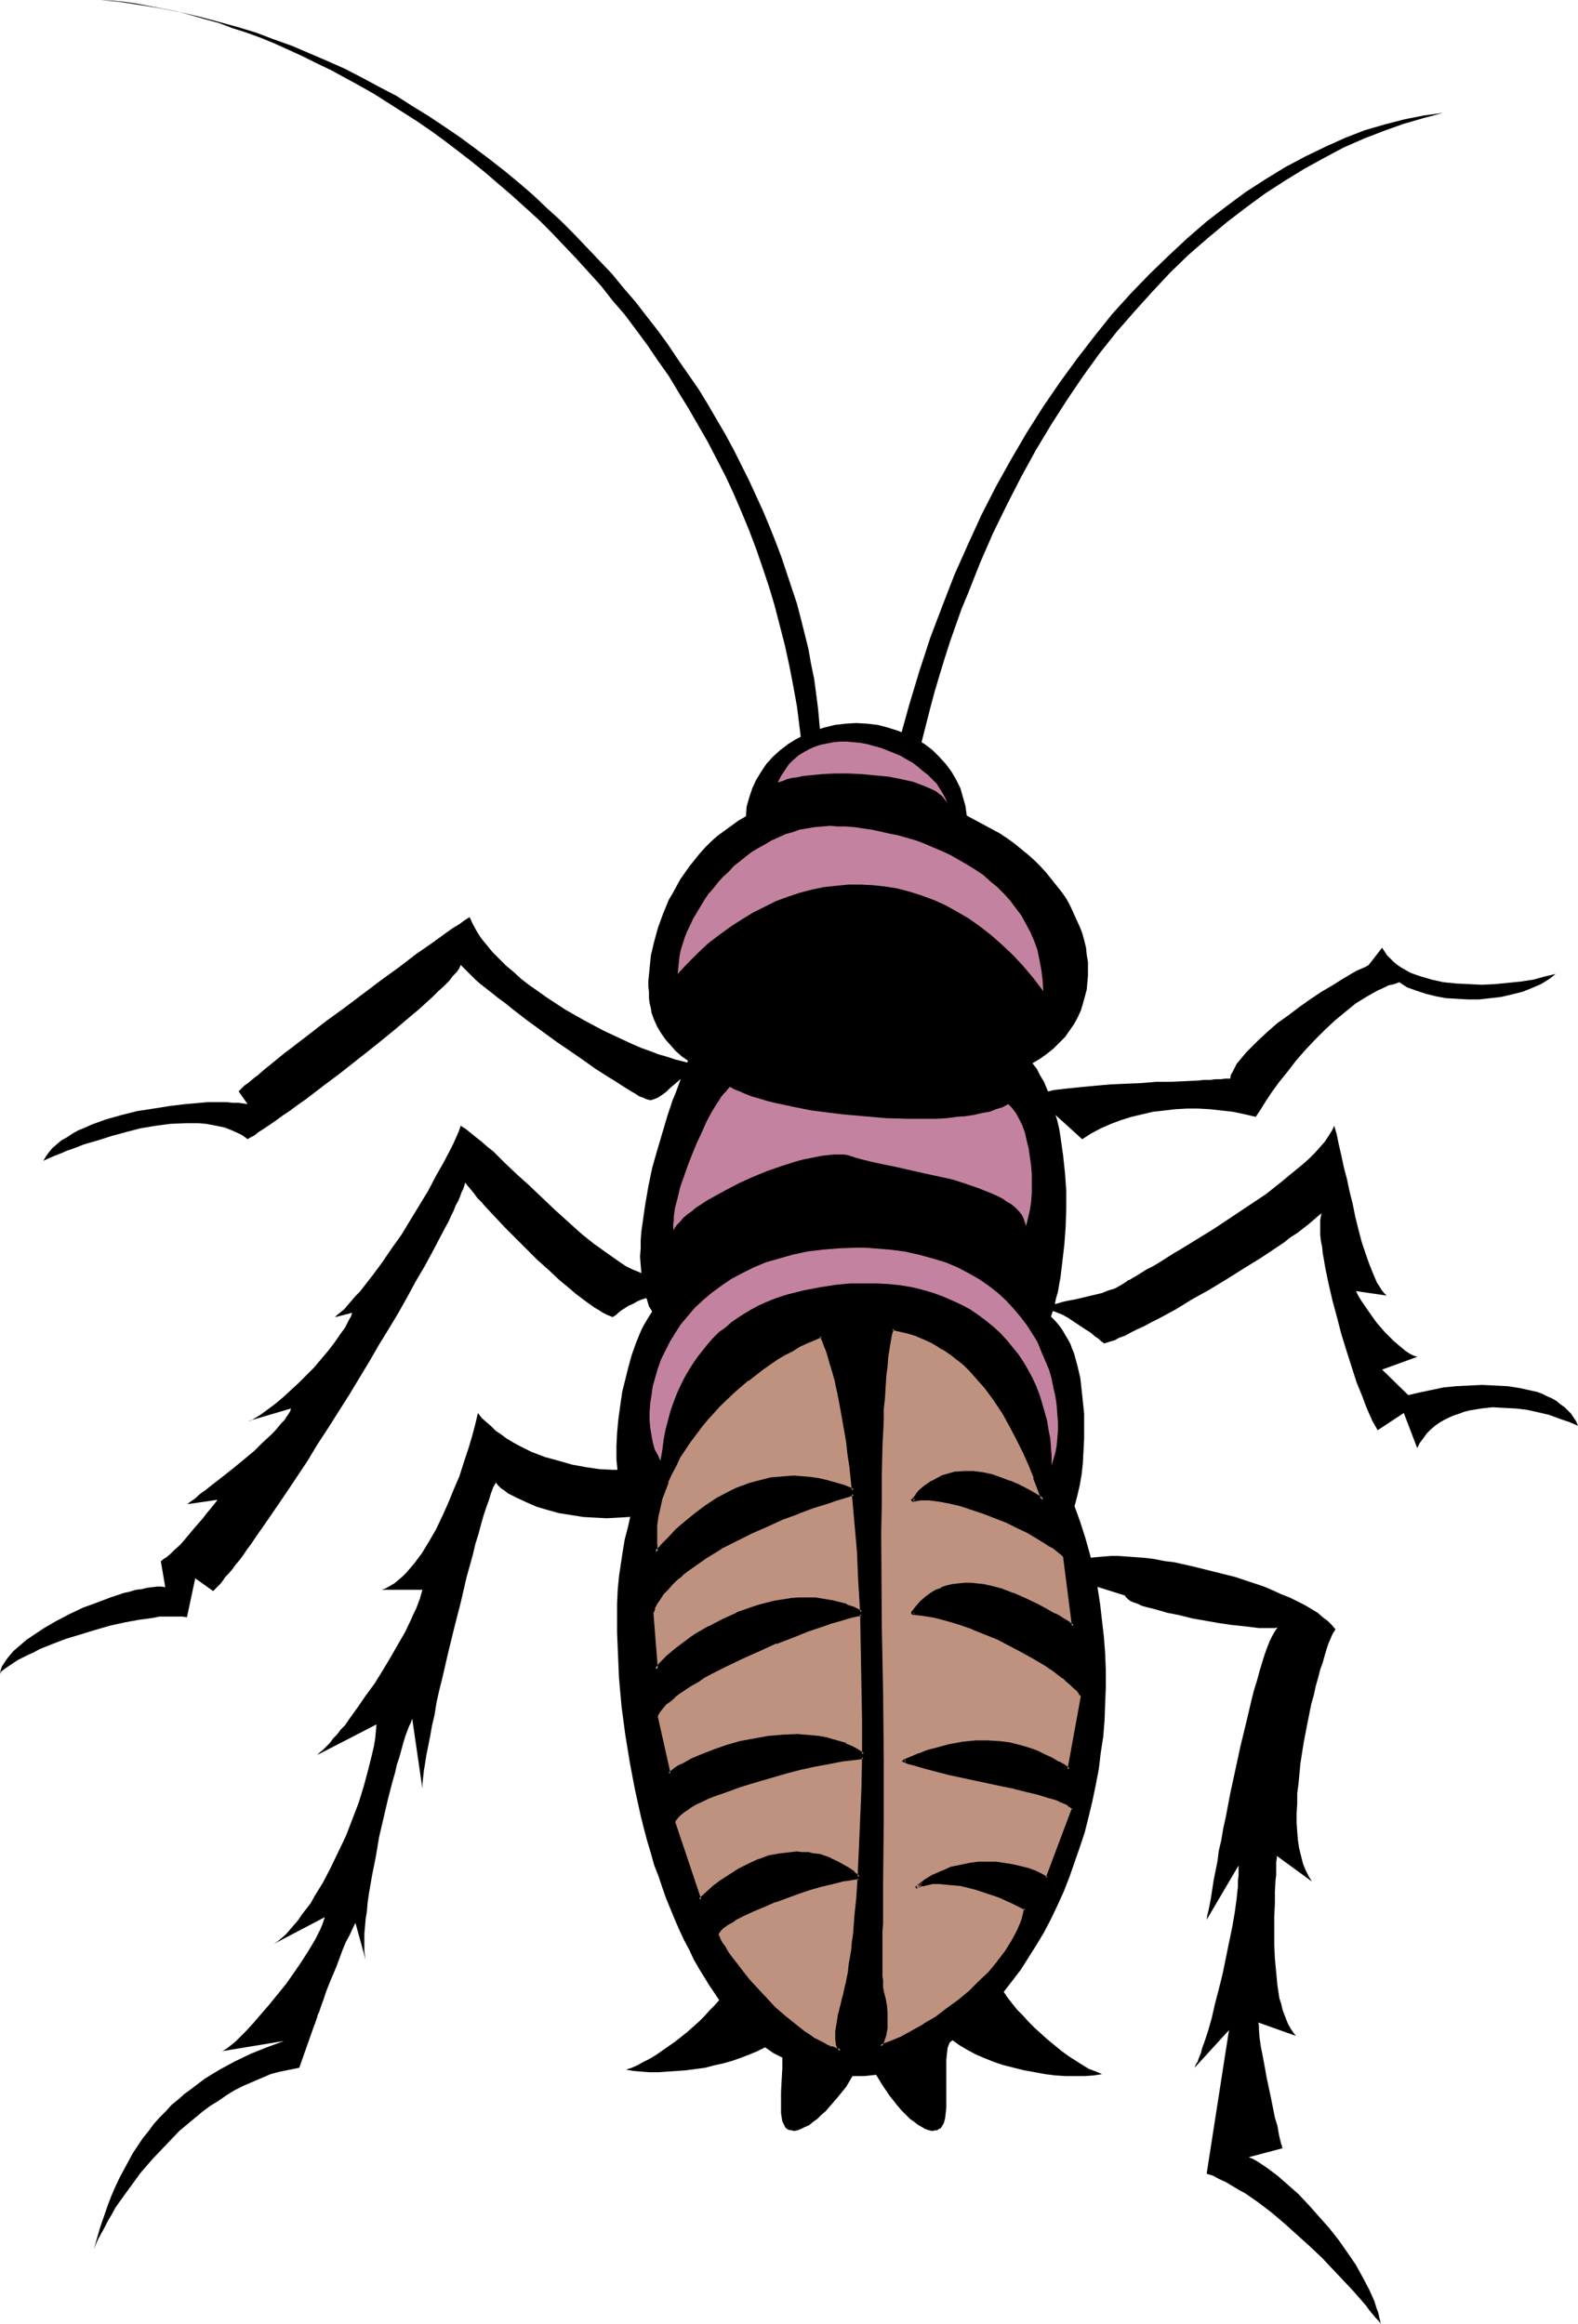 <?xml version="1.0" encoding="UTF-8" standalone="no"?>
<svg
   version="1.0"
   width="105.708mm"
   height="155.668mm"
   id="svg26"
   sodipodi:docname="Crawling Insect 13.wmf"
   xmlns:inkscape="http://www.inkscape.org/namespaces/inkscape"
   xmlns:sodipodi="http://sodipodi.sourceforge.net/DTD/sodipodi-0.dtd"
   xmlns="http://www.w3.org/2000/svg"
   xmlns:svg="http://www.w3.org/2000/svg">
  <sodipodi:namedview
     id="namedview26"
     pagecolor="#ffffff"
     bordercolor="#000000"
     borderopacity="0.25"
     inkscape:showpageshadow="2"
     inkscape:pageopacity="0.0"
     inkscape:pagecheckerboard="0"
     inkscape:deskcolor="#d1d1d1"
     inkscape:document-units="mm" />
  <defs
     id="defs1">
    <pattern
       id="WMFhbasepattern"
       patternUnits="userSpaceOnUse"
       width="6"
       height="6"
       x="0"
       y="0" />
  </defs>
  <path
     style="fill:#000000;fill-opacity:1;fill-rule:evenodd;stroke:none"
     d="m 207.921,193.748 v -3.555 l -0.162,-3.555 -0.323,-3.717 -0.323,-3.555 -0.485,-3.717 -0.485,-3.717 -0.808,-3.878 -0.646,-3.717 -0.969,-3.878 -0.969,-3.878 -0.969,-3.717 -1.292,-3.878 -1.292,-3.878 -1.292,-3.878 -1.454,-3.878 -1.616,-4.04 -1.616,-3.878 -1.777,-3.878 -1.777,-3.878 -1.939,-3.878 -1.939,-3.878 -2.1,-3.878 -2.262,-3.878 -2.262,-3.878 -2.262,-3.717 -2.585,-3.717 -2.585,-3.717 -2.585,-3.878 -2.585,-3.555 -2.908,-3.717 -2.746,-3.555 -3.07,-3.555 -2.908,-3.555 -3.231,-3.393 -3.231,-3.393 -3.231,-3.393 -3.393,-3.393 -3.393,-3.07 -3.393,-3.232 -3.554,-3.07 -3.716,-3.07 -3.716,-2.909 -3.877,-2.909 -3.716,-2.747 -4.039,-2.747 -3.877,-2.585 -4.2,-2.585 -4.039,-2.585 L 95.963,21.976 91.763,19.714 87.401,17.452 83.039,15.513 78.516,13.574 73.992,11.635 69.469,10.019 64.783,8.241 59.937,6.787 55.252,5.494 50.405,4.201 45.558,3.07 40.55,2.101 35.542,1.293 30.372,0.485 25.364,0 l 3.07,0.162 3.231,0.323 3.231,0.485 3.393,0.646 3.393,0.646 3.231,0.646 3.554,0.97 3.393,0.97 3.554,0.97 3.393,1.293 3.554,1.131 3.554,1.293 3.554,1.454 3.554,1.616 3.554,1.616 3.554,1.778 3.716,1.778 3.554,1.939 3.554,1.939 3.716,2.101 3.554,2.262 3.554,2.262 3.554,2.262 3.554,2.424 3.554,2.585 3.393,2.585 3.554,2.747 3.393,2.747 3.393,2.909 3.393,2.909 3.393,3.07 3.393,3.07 3.231,3.232 3.231,3.393 3.07,3.232 3.231,3.555 3.07,3.393 2.908,3.717 3.07,3.555 2.908,3.878 2.746,3.717 2.746,4.04 2.746,3.878 2.423,4.04 2.585,4.201 2.423,4.201 2.423,4.201 2.262,4.363 2.262,4.363 2.1,4.525 1.939,4.525 1.939,4.686 1.777,4.686 1.616,4.686 1.616,4.848 1.454,4.848 1.292,5.009 1.292,5.009 1.131,5.171 0.969,5.009 0.969,5.333 0.646,5.171 0.646,5.333 0.485,5.494 z"
     id="path1" />
  <path
     style="fill:#000000;fill-opacity:1;fill-rule:evenodd;stroke:none"
     d="m 227.792,187.123 2.423,-8.726 2.585,-8.564 2.746,-8.403 3.07,-8.08 3.07,-7.918 3.393,-7.595 3.393,-7.433 3.716,-7.272 3.877,-6.948 3.877,-6.625 4.2,-6.625 4.2,-6.14 4.362,-5.979 4.362,-5.656 4.524,-5.656 4.685,-5.171 4.685,-4.848 4.847,-4.686 4.847,-4.525 4.847,-4.201 4.847,-3.717 5.008,-3.717 5.008,-3.232 5.008,-3.07 5.17,-2.747 5.008,-2.424 5.008,-2.262 5.008,-1.939 5.008,-1.454 5.008,-1.293 2.423,-0.485 2.423,-0.485 2.423,-0.323 2.423,-0.323 -4.847,1.293 -5.008,1.454 -5.008,1.778 -5.008,1.939 -5.17,2.262 -4.847,2.585 -5.008,2.747 -5.008,3.07 -5.008,3.232 -4.847,3.555 -4.847,3.717 -4.847,4.04 -4.847,4.201 -4.685,4.525 -4.524,4.848 -4.524,5.009 -4.524,5.171 -4.362,5.494 -4.2,5.817 -4.039,5.979 -4.039,6.302 -3.877,6.464 -3.716,6.787 -3.554,6.948 -3.554,7.272 -3.231,7.433 -3.07,7.756 -1.616,3.878 -2.908,8.241 -1.292,4.04 -1.292,4.201 -1.292,4.363 -1.131,4.201 -2.262,8.888 -1.131,4.525 z"
     id="path2" />
  <path
     style="fill:#000000;fill-opacity:1;fill-rule:evenodd;stroke:none"
     d="m 254.126,504.326 2.262,-2.909 2.1,-2.747 1.939,-3.07 1.939,-3.07 1.939,-3.232 1.777,-3.393 1.616,-3.393 1.616,-3.555 1.454,-3.717 1.292,-3.717 1.292,-3.717 1.292,-3.878 0.969,-3.878 0.969,-4.04 0.808,-3.878 0.808,-4.201 0.485,-4.04 0.646,-4.201 0.323,-4.04 0.162,-4.363 0.162,-4.04 v -4.363 l -0.162,-4.201 -0.323,-4.201 -0.485,-4.201 -0.485,-4.201 -0.646,-4.201 -0.808,-4.201 -1.131,-4.201 -1.131,-4.04 -1.292,-4.04 -1.454,-4.04 0.646,-2.424 0.646,-2.747 0.485,-2.747 0.323,-2.909 0.162,-3.07 0.162,-3.232 v -3.232 -3.07 l -0.323,-3.07 -0.323,-3.07 -0.323,-2.909 -0.646,-2.747 -0.646,-2.424 -0.323,-1.131 -0.485,-1.131 -0.323,-0.97 -0.485,-0.97 -0.485,-0.808 -0.485,-0.808 -0.646,-1.131 -0.808,-1.131 -0.969,-1.131 -1.131,-1.131 0.485,-1.454 0.485,-1.616 0.323,-1.616 0.485,-1.616 0.323,-1.939 0.323,-1.778 0.485,-4.04 0.485,-4.201 0.323,-4.363 0.162,-4.525 v -4.686 l -0.323,-4.525 -0.485,-4.525 -0.646,-4.525 -0.323,-2.101 -0.485,-2.101 -0.646,-2.101 -0.485,-2.101 -0.646,-1.939 -0.808,-1.778 -0.808,-1.939 -0.969,-1.616 -0.808,-1.616 -1.131,-1.454 1.939,-1.131 1.777,-1.293 1.616,-1.293 1.454,-1.454 1.454,-1.454 1.131,-1.616 1.131,-1.616 0.969,-1.778 0.808,-1.778 0.485,-1.616 0.485,-1.778 0.485,-1.778 0.162,-1.778 0.162,-1.778 v -1.778 -1.778 l -0.323,-1.778 -0.162,-1.778 -0.485,-1.939 -0.485,-1.778 -0.646,-1.616 -0.808,-1.778 -0.808,-1.778 -0.808,-1.778 -0.969,-1.778 -1.131,-1.616 -1.292,-1.616 -1.292,-1.616 -1.292,-1.616 -1.454,-1.616 -1.454,-1.454 -1.616,-1.454 -1.777,-1.454 -1.777,-1.454 -1.777,-1.293 -1.939,-1.293 -2.1,-1.131 -2.1,-1.131 -2.1,-1.131 -2.1,-1.131 -0.323,-2.424 -0.646,-2.262 -0.646,-2.262 -1.131,-2.262 -1.131,-1.939 -1.454,-1.939 -1.616,-1.778 -1.777,-1.778 -1.939,-1.454 -2.1,-1.293 -2.262,-1.131 -2.423,-0.97 -2.585,-0.808 -2.423,-0.646 -2.746,-0.323 -2.746,-0.162 -2.746,0.162 -2.746,0.323 -2.585,0.646 -2.585,0.808 -2.262,0.97 -2.262,1.131 -2.1,1.293 -2.1,1.616 -1.777,1.616 -1.616,1.778 -1.292,1.939 -1.292,2.101 -0.969,2.101 -0.808,2.424 -0.646,2.262 -0.162,2.424 -1.939,1.131 -1.777,1.293 -1.777,1.293 -1.777,1.293 -1.616,1.454 -1.454,1.454 -1.454,1.616 -1.292,1.616 -1.292,1.616 -1.131,1.616 -1.131,1.616 -0.969,1.778 -0.969,1.778 -0.969,1.616 -1.454,3.555 -1.292,3.555 -0.969,3.555 -0.808,3.393 -0.323,3.232 -0.162,1.616 -0.162,1.616 v 1.454 l 0.162,1.454 v 1.454 l 0.162,1.293 0.323,1.293 0.162,1.131 0.646,1.778 0.808,1.778 0.969,1.616 1.131,1.616 1.292,1.454 1.292,1.454 1.454,1.293 1.616,1.131 -0.485,1.454 -0.646,1.454 -0.646,1.616 -0.646,1.778 -0.646,1.778 -0.808,1.939 -1.292,3.878 -1.292,4.363 -1.292,4.363 -1.292,4.525 -0.969,4.686 -0.808,4.686 -0.646,4.525 -0.323,2.262 -0.162,2.101 v 2.101 l -0.162,2.101 0.162,2.101 0.162,1.939 0.162,1.939 0.323,1.778 0.485,1.778 0.485,1.454 0.485,1.616 0.808,1.293 -1.131,1.778 -1.131,1.939 -0.485,0.97 -0.485,1.131 -0.969,2.424 -0.969,2.747 -0.808,2.909 -0.808,3.232 -0.808,3.232 -0.485,3.393 -0.485,3.555 -0.323,3.393 -0.162,3.393 v 3.393 l 0.323,3.232 0.323,3.07 0.323,1.454 0.485,1.454 0.323,1.293 0.646,1.454 0.485,1.131 0.646,1.131 -0.646,2.909 -0.808,3.07 -0.485,2.909 -0.485,3.232 -0.485,3.232 -0.323,3.393 -0.162,3.555 v 3.393 3.878 l 0.162,3.878 0.323,7.595 0.646,7.272 0.969,7.272 1.131,6.948 1.292,6.787 1.454,6.625 0.808,3.232 0.808,3.07 0.969,3.232 0.808,2.909 1.131,2.909 0.969,2.909 0.969,2.747 1.131,2.747 1.131,2.747 1.131,2.585 1.131,2.424 1.292,2.424 1.131,2.424 1.292,2.262 1.292,2.101 1.292,2.101 1.292,1.939 1.292,1.939 -1.131,1.293 -1.292,1.293 -1.292,1.454 -1.292,1.293 -3.07,2.747 -3.07,2.424 -3.231,2.262 -1.616,1.131 -1.616,0.97 -1.616,0.808 -1.454,0.808 -1.454,0.646 -1.454,0.485 1.939,0.323 1.939,0.162 2.1,0.162 h 2.262 l 2.262,-0.162 2.423,-0.162 2.262,-0.162 2.423,-0.323 2.423,-0.323 2.423,-0.646 2.262,-0.485 2.262,-0.646 2.262,-0.808 2.1,-0.808 1.939,-0.808 1.939,-0.97 2.1,1.454 2.262,1.131 v 1.293 1.454 l -0.162,2.909 -0.162,3.07 v 2.747 1.454 1.131 l 0.162,1.131 0.162,0.97 0.485,0.97 0.323,0.646 0.646,0.485 0.808,0.162 0.808,0.162 0.808,-0.162 0.808,-0.323 0.969,-0.485 1.131,-0.485 0.969,-0.808 1.131,-0.808 0.969,-0.97 1.131,-0.97 0.969,-1.131 2.1,-2.424 2.1,-2.585 1.616,-2.747 h 3.07 l 2.908,-0.323 1.777,2.909 1.777,2.585 1.939,2.424 0.969,1.131 1.131,1.131 0.969,0.97 1.131,0.808 0.808,0.646 1.131,0.646 0.808,0.485 0.969,0.323 0.808,0.162 0.808,-0.162 h 0.485 l 0.323,-0.323 0.485,-0.162 0.323,-0.485 0.485,-0.808 0.323,-1.131 0.162,-1.293 0.162,-1.616 v -3.232 -3.555 -3.555 -1.616 l 0.162,-1.616 0.162,-1.454 0.485,-1.293 0.323,-0.323 0.485,-0.323 1.777,1.293 1.939,1.131 2.1,1.131 2.262,0.97 2.423,0.97 2.423,0.808 2.585,0.646 2.585,0.646 2.746,0.485 2.585,0.485 2.585,0.323 2.585,0.162 h 2.423 2.423 l 2.262,-0.162 2.1,-0.323 -1.454,-0.646 -1.777,-0.646 -1.616,-0.97 -1.777,-1.131 -1.777,-1.131 -1.777,-1.293 -3.554,-2.909 -3.231,-2.909 -1.616,-1.616 -1.454,-1.616 -1.454,-1.454 -1.292,-1.616 -1.131,-1.454 z"
     id="path3" />
  <path
     style="fill:#000000;fill-opacity:1;fill-rule:evenodd;stroke:none"
     d="m 180.457,269.696 h -1.292 -1.292 l -1.454,-0.162 -1.777,-0.323 -1.777,-0.485 -1.939,-0.485 -1.939,-0.646 -2.262,-0.646 -2.1,-0.808 -2.262,-0.808 -2.262,-0.97 -2.423,-1.131 -4.847,-2.262 -4.847,-2.585 -4.847,-2.747 -4.685,-3.07 -2.262,-1.616 -2.1,-1.454 -2.1,-1.616 -1.939,-1.778 -1.939,-1.616 -1.777,-1.778 -1.616,-1.616 -1.454,-1.778 -1.454,-1.778 -1.131,-1.778 -0.969,-1.778 -0.808,-1.778 -1.292,0.808 -1.292,0.97 -1.616,0.97 -1.616,1.131 -1.777,1.293 -1.777,1.293 -2.1,1.454 -2.1,1.454 -2.1,1.616 -2.1,1.616 -4.685,3.393 -9.209,6.948 -4.685,3.393 -4.362,3.393 -2.1,1.616 -2.1,1.616 -1.939,1.454 -1.777,1.454 -1.777,1.454 -1.616,1.293 -1.454,1.293 -1.292,0.97 -1.131,0.97 -1.131,0.808 -0.808,0.808 -0.646,0.646 2.262,3.232 -1.131,-0.162 -1.131,-0.162 h -1.454 l -1.454,-0.162 h -3.231 -1.777 l -1.777,0.162 -3.716,0.323 -4.039,0.485 -4.039,0.646 -4.2,0.646 -3.877,0.97 -4.039,1.131 -1.777,0.646 -1.777,0.646 -1.777,0.808 -1.616,0.646 -1.454,0.808 -1.454,0.97 -1.454,0.808 -1.131,0.97 -1.131,0.97 -0.808,0.97 -0.808,1.131 -0.646,1.131 0.969,-0.485 1.131,-0.485 1.131,-0.485 1.292,-0.485 1.454,-0.646 1.454,-0.485 2.908,-1.131 3.393,-0.97 3.554,-1.131 3.554,-0.97 3.716,-0.97 3.877,-0.646 3.716,-0.485 3.716,-0.162 h 1.777 1.777 l 1.777,0.162 1.777,0.323 1.616,0.323 1.454,0.323 1.616,0.646 1.454,0.646 1.292,0.646 1.292,0.97 0.808,-0.485 0.969,-0.485 0.969,-0.808 1.292,-0.808 1.454,-0.97 1.616,-1.131 1.777,-1.293 1.939,-1.293 1.939,-1.454 2.1,-1.454 2.1,-1.616 2.1,-1.616 4.524,-3.393 9.209,-7.272 4.362,-3.555 2.1,-1.778 2.1,-1.778 1.939,-1.616 1.777,-1.616 1.777,-1.616 1.454,-1.454 1.454,-1.293 1.292,-1.293 0.969,-1.293 0.969,-0.97 0.646,-0.97 0.323,-0.808 0.808,0.808 0.808,0.808 0.969,0.97 1.131,1.131 1.292,1.131 1.454,1.131 1.454,1.131 1.616,1.293 1.777,1.293 1.777,1.454 3.554,2.747 7.755,5.656 4.039,2.747 3.716,2.585 1.777,1.293 1.777,1.131 1.777,1.131 1.616,0.97 1.454,0.97 1.292,0.808 1.292,0.808 1.131,0.646 0.969,0.646 0.969,0.323 0.646,0.323 0.485,0.162 0.808,0.162 0.969,-0.323 0.808,-0.323 0.969,-0.646 1.131,-0.808 0.969,-0.97 2.1,-1.778 2.262,-1.939 1.131,-0.808 1.131,-0.646 0.969,-0.646 1.131,-0.162 0.969,-0.162 0.646,0.162 z"
     id="path4" />
  <path
     style="fill:#000000;fill-opacity:1;fill-rule:evenodd;stroke:none"
     d="m 40.712,395.252 1.131,6.625 -0.969,-0.162 h -1.131 l -1.292,0.162 -1.292,0.162 -1.292,0.323 -1.454,0.162 -1.616,0.485 -1.454,0.323 -3.393,1.131 -3.393,1.293 -3.554,1.293 -3.393,1.616 -3.393,1.778 -3.07,1.778 -2.908,1.939 -1.454,0.97 -1.131,0.97 -1.131,0.97 -1.131,0.97 -0.808,0.97 -0.808,0.97 -0.646,0.97 -0.646,0.97 -0.323,0.97 L 0,423.853 l 0.323,-0.646 0.646,-0.485 0.646,-0.485 0.969,-0.646 0.969,-0.646 0.969,-0.646 1.292,-0.646 1.292,-0.646 1.454,-0.646 1.454,-0.808 3.231,-1.293 3.393,-1.293 3.716,-1.131 3.716,-1.131 3.877,-1.131 3.716,-0.808 3.554,-0.646 3.554,-0.485 1.616,-0.323 h 1.454 2.908 1.454 l 1.131,0.162 2.1,-9.857 4.524,3.232 0.485,-0.485 0.646,-0.646 0.646,-0.646 0.646,-0.808 0.646,-0.97 0.808,-0.808 0.969,-1.131 0.808,-1.131 0.969,-1.131 0.969,-1.293 0.969,-1.454 0.969,-1.293 2.1,-3.07 2.262,-3.232 2.423,-3.555 2.423,-3.555 2.585,-3.878 2.585,-3.878 2.423,-4.04 2.746,-4.201 5.331,-8.403 5.17,-8.564 2.423,-4.201 2.585,-4.201 2.423,-4.04 2.262,-4.04 2.1,-3.878 2.1,-3.555 1.939,-3.555 1.777,-3.393 1.616,-3.07 0.808,-1.454 0.646,-1.454 0.646,-1.293 0.485,-1.293 0.646,-1.131 0.485,-1.131 0.323,-0.97 0.485,-0.97 0.323,-0.97 0.162,-0.646 0.646,0.808 0.808,0.97 0.808,0.97 0.808,1.131 1.131,1.131 0.969,1.131 2.423,2.585 2.423,2.585 2.746,2.747 5.493,5.494 2.908,2.585 2.746,2.585 2.746,2.262 1.292,1.131 1.292,0.97 1.292,0.97 1.131,0.808 1.131,0.808 1.131,0.646 0.969,0.646 0.969,0.485 0.808,0.323 0.808,0.323 v -0.162 l 0.323,-0.162 0.485,-0.323 0.485,-0.485 0.808,-0.646 0.808,-0.485 0.969,-0.646 1.131,-0.485 1.131,-0.646 1.131,-0.485 1.131,-0.323 1.292,-0.162 1.131,-0.162 h 1.131 l 1.131,0.323 1.131,0.485 -3.393,-5.494 -1.454,-0.485 -1.454,-0.485 -1.454,-0.646 -1.616,-0.646 -1.616,-0.808 -1.454,-0.97 -1.616,-1.131 -1.616,-1.131 -3.393,-2.424 -3.231,-2.585 -3.231,-2.909 -3.393,-3.07 -3.231,-3.07 -3.231,-3.07 -3.231,-2.909 -3.07,-2.909 -2.908,-2.909 -1.454,-1.131 -1.454,-1.293 -1.454,-1.131 -2.585,-2.101 -1.292,-0.808 -0.485,1.454 -0.646,1.454 -0.646,1.454 -0.808,1.616 -1.777,3.393 -1.939,3.393 -1.939,3.717 -2.262,3.717 -2.262,3.717 -2.262,3.717 -2.423,3.393 -2.423,3.555 -2.262,3.07 -1.131,1.454 -1.131,1.454 -1.131,1.454 -1.131,1.131 -0.969,1.131 -0.969,1.131 -0.808,0.97 -0.969,0.808 -0.808,0.646 -0.646,0.646 4.362,-1.131 -0.323,0.97 -0.485,0.808 -0.969,1.939 -1.292,1.778 -1.454,2.101 -1.616,2.101 -1.777,2.101 -1.777,2.101 -1.939,1.939 -1.939,1.939 -2.1,1.939 -1.939,1.778 -1.939,1.616 -1.939,1.454 -1.777,1.293 -1.616,0.97 -0.808,0.485 -0.808,0.162 10.986,-3.232 -0.162,0.646 -0.485,0.808 -0.485,0.646 -0.485,0.808 -0.808,0.808 -0.808,0.97 -0.808,0.97 -0.969,0.97 -2.1,1.939 -2.1,2.101 -4.685,3.878 -2.423,1.939 -2.262,1.778 -2.1,1.616 -0.969,0.808 -0.969,0.646 -0.808,0.646 -0.646,0.646 -0.646,0.485 -0.485,0.323 -0.485,0.323 -0.323,0.323 -0.323,0.162 v 0 l 7.755,-1.131 -0.162,0.162 v 0 l -0.162,0.323 -0.162,0.162 -0.646,0.808 -0.646,0.808 -0.969,1.131 -0.969,1.293 -1.131,1.293 -1.131,1.293 -2.423,2.909 -1.131,1.293 -1.292,1.131 -0.969,0.97 -1.131,0.97 -0.808,0.485 -0.323,0.323 z"
     id="path5" />
  <path
     style="fill:#000000;fill-opacity:1;fill-rule:evenodd;stroke:none"
     d="m 167.209,369.882 -0.808,0.485 -0.808,0.485 -0.969,0.323 -1.131,0.323 -1.131,0.323 -1.292,0.162 -1.454,0.162 h -1.454 -3.07 l -3.231,-0.162 -3.393,-0.485 -3.554,-0.646 -3.393,-0.97 -3.554,-0.97 -3.393,-1.293 -3.231,-1.616 -1.454,-0.808 -1.616,-0.97 -1.292,-0.97 -1.454,-0.97 -1.131,-1.131 -1.292,-1.131 -1.131,-0.97 -0.969,-1.293 -0.646,2.747 -0.808,3.07 -0.969,3.232 -1.131,3.393 -1.131,3.555 -1.454,3.393 -1.454,3.555 -1.454,3.232 -1.616,3.393 -1.777,3.07 -1.777,2.909 -0.969,1.293 -0.969,1.293 -0.969,1.131 -0.969,1.131 -0.969,0.97 -1.131,0.97 -0.969,0.808 -1.131,0.646 -1.131,0.646 -0.969,0.323 h 10.34 l -0.323,1.131 -0.323,1.131 -0.485,1.293 -0.485,1.293 -0.646,1.293 -0.646,1.454 -1.454,3.07 -1.777,3.07 -1.939,3.393 -1.939,3.232 -2.1,3.393 -2.262,3.07 -2.1,3.07 -2.1,2.909 -0.969,1.454 -1.131,1.131 -0.969,1.293 -0.969,0.97 -0.808,1.131 -0.969,0.97 -0.808,0.808 -0.808,0.646 -0.646,0.646 -0.646,0.323 15.671,-8.08 -0.162,1.778 -0.162,1.778 -0.323,1.939 -0.485,2.101 -0.969,3.878 -1.131,4.201 -1.292,4.201 -1.616,4.201 -1.616,4.201 -1.939,4.04 -1.939,4.04 -1.939,3.717 -2.1,3.393 -0.969,1.778 -1.131,1.454 -1.131,1.454 -0.969,1.454 -1.131,1.293 -0.969,1.131 -0.969,1.131 -1.131,0.97 -0.969,0.808 -0.969,0.646 12.924,-6.787 -0.323,0.97 -0.323,0.97 -0.485,1.131 -0.485,0.97 -0.646,1.293 -0.646,1.131 -1.454,2.424 -1.777,2.747 -1.777,2.585 -1.939,2.747 -2.1,2.585 -2.1,2.585 -2.1,2.424 -1.939,2.262 -1.939,2.101 -0.969,0.97 -0.808,0.808 -0.808,0.808 -0.808,0.646 -0.808,0.646 -0.646,0.485 -0.485,0.323 -0.646,0.323 15.671,-2.585 -4.362,1.616 -4.039,1.616 -4.039,1.939 -3.877,2.101 -3.716,2.262 -3.393,2.585 -1.777,1.293 -1.616,1.454 -1.616,1.293 -1.454,1.616 -1.616,1.616 -1.454,1.616 -1.292,1.778 -1.454,1.778 -1.292,1.939 -1.292,1.939 -1.131,2.101 -1.131,2.101 -1.131,2.101 -1.131,2.424 -0.969,2.262 -0.969,2.585 -1.777,5.171 -0.808,2.747 -0.808,2.909 0.485,-1.293 0.646,-1.454 0.808,-1.454 0.808,-1.454 0.808,-1.616 0.969,-1.616 0.969,-1.778 1.131,-1.616 1.292,-1.778 1.292,-1.778 2.585,-3.555 3.07,-3.555 3.393,-3.555 3.393,-3.555 3.877,-3.232 1.939,-1.616 1.939,-1.454 2.1,-1.293 2.1,-1.454 2.1,-1.293 2.262,-1.131 2.262,-0.97 2.262,-0.97 2.262,-0.97 2.423,-0.646 2.423,-0.485 2.423,-0.485 3.877,-10.988 v 0 l 0.162,-0.162 v -0.323 l 0.162,-0.323 0.162,-0.485 0.162,-0.485 0.162,-0.646 0.323,-0.646 0.485,-1.454 0.646,-1.778 0.646,-1.939 0.808,-2.101 1.777,-4.201 1.616,-4.363 0.808,-1.939 0.969,-1.778 0.808,-1.778 0.646,-1.293 2.585,9.372 -0.162,-0.97 -0.162,-1.131 v -1.293 -1.616 -1.616 l 0.162,-1.778 0.162,-1.939 0.323,-1.939 0.162,-2.101 0.323,-2.262 0.808,-4.686 0.969,-4.848 0.808,-4.848 1.131,-4.848 1.131,-4.848 1.131,-4.363 0.646,-2.262 0.485,-2.101 0.646,-1.939 0.485,-1.778 0.485,-1.778 0.485,-1.616 0.485,-1.293 0.485,-1.293 0.485,-0.97 0.323,-0.97 2.585,17.775 v -0.646 -0.646 l 0.162,-1.454 0.162,-1.616 0.323,-1.939 0.323,-2.101 0.485,-2.424 0.485,-2.424 0.485,-2.747 0.646,-2.747 0.485,-3.07 0.646,-2.909 0.808,-3.232 1.454,-6.302 1.616,-6.625 1.616,-6.302 1.454,-6.302 0.808,-2.909 0.808,-2.909 0.646,-2.747 0.808,-2.585 0.646,-2.424 0.646,-2.262 0.646,-1.939 0.646,-1.778 0.485,-1.616 0.485,-1.293 0.162,-0.485 0.323,-0.485 0.162,-0.323 0.162,-0.323 0.485,0.646 0.808,0.808 0.969,0.646 0.808,0.646 2.262,1.131 2.423,1.131 2.585,1.131 2.746,0.808 2.908,0.808 3.07,0.485 3.07,0.485 2.908,0.162 3.07,0.162 2.908,-0.162 2.746,-0.162 2.585,-0.485 1.131,-0.323 1.131,-0.323 0.969,-0.485 0.969,-0.485 z"
     id="path6" />
  <path
     style="fill:#000000;fill-opacity:1;fill-rule:evenodd;stroke:none"
     d="m 261.88,277.452 12.117,10.988 2.262,-1.454 2.423,-1.293 2.585,-1.131 2.585,-0.97 2.585,-0.808 2.746,-0.646 2.746,-0.646 2.908,-0.323 2.746,-0.323 2.908,-0.162 h 2.908 l 2.908,0.162 2.908,0.323 2.908,0.323 3.07,0.646 2.746,0.646 0.646,-0.97 0.646,-0.97 1.292,-2.101 1.616,-2.424 1.777,-2.424 2.1,-2.585 2.1,-2.747 2.262,-2.585 2.423,-2.585 2.585,-2.585 2.585,-2.424 2.746,-2.262 2.585,-2.101 2.908,-1.778 2.585,-1.454 1.454,-0.646 1.292,-0.646 1.454,-0.323 1.292,-0.485 1.939,1.293 2.262,0.808 2.423,0.808 2.585,0.646 2.585,0.485 2.746,0.162 2.908,0.162 h 2.746 l 2.908,-0.323 2.746,-0.323 2.746,-0.646 2.585,-0.646 2.423,-0.97 2.262,-0.97 2.1,-1.293 0.808,-0.646 0.808,-0.646 -2.746,0.646 -2.908,0.808 -3.231,0.485 -3.231,0.323 -3.231,0.323 -3.393,0.162 -3.231,-0.162 -3.231,-0.162 -3.231,-0.323 -2.908,-0.646 -2.746,-0.808 -1.454,-0.485 -1.292,-0.485 -1.131,-0.646 -1.131,-0.646 -0.969,-0.646 -0.969,-0.808 -0.808,-0.808 -0.808,-0.808 -0.646,-0.97 -0.646,-0.97 -3.393,4.363 -0.808,0.485 -1.131,0.485 -1.131,0.485 -1.131,0.646 -2.423,1.454 -2.585,1.616 -2.746,1.616 -2.908,1.939 -2.746,1.939 -2.746,2.101 -2.746,1.939 -2.585,2.262 -2.262,2.101 -2.1,2.101 -0.969,0.97 -0.808,0.97 -0.808,0.97 -0.808,0.97 -0.485,0.97 -0.485,0.97 -0.485,0.808 -0.162,0.97 h -1.131 l -1.292,0.162 h -1.292 l -1.292,0.162 h -1.616 l -1.454,0.162 -3.393,0.162 -3.554,0.162 h -3.716 l -3.877,0.323 -3.877,0.162 -3.716,0.162 -3.716,0.323 -3.393,0.323 -3.231,0.323 -1.454,0.162 -1.454,0.162 -1.292,0.162 -1.292,0.323 -1.131,0.162 -0.969,0.323 -0.646,0.323 z"
     id="path7" />
  <path
     style="fill:#000000;fill-opacity:1;fill-rule:evenodd;stroke:none"
     d="m 399.525,360.995 -2.262,-0.97 -2.423,-0.808 -2.585,-0.97 -2.746,-0.646 -2.908,-0.646 -2.746,-0.323 -3.07,-0.162 -2.908,-0.162 -2.908,0.323 -2.908,0.485 -1.292,0.323 -1.292,0.485 -1.454,0.485 -1.131,0.485 -1.292,0.646 -1.131,0.646 -1.131,0.808 -1.131,0.97 -0.969,0.97 -0.808,1.131 -0.969,1.293 -0.646,1.293 -3.393,-8.888 -6.624,4.363 -0.646,-1.131 -0.646,-1.131 -0.646,-1.454 -0.646,-1.454 -0.646,-1.616 -0.646,-1.778 -1.454,-3.555 -1.292,-4.04 -1.292,-4.04 -1.292,-4.201 -1.131,-4.363 -1.131,-4.201 -0.969,-4.201 -0.808,-3.878 -0.323,-1.939 -0.323,-1.778 -0.162,-1.616 -0.323,-1.616 -0.162,-1.454 v -1.454 -1.131 -1.131 l 0.162,-0.97 0.162,-0.808 -0.969,0.808 -1.131,0.97 -1.131,0.97 -1.454,1.131 -1.454,1.131 -1.777,1.131 -1.616,1.293 -1.939,1.293 -1.939,1.293 -1.939,1.293 -4.2,2.585 -4.362,2.747 -4.524,2.747 -4.362,2.424 -4.2,2.585 -2.1,1.131 -2.1,1.131 -1.939,0.97 -1.777,0.97 -1.777,0.808 -1.616,0.808 -1.454,0.808 -1.454,0.485 -1.131,0.646 -1.131,0.323 -0.969,0.323 -0.646,0.162 v 0 l -0.162,-0.162 -0.162,-0.162 -0.323,-0.162 -0.323,-0.323 -0.323,-0.323 -0.969,-0.646 -1.131,-0.97 -1.292,-0.808 -2.908,-1.939 -1.454,-0.97 -1.454,-0.808 -1.616,-0.646 -1.292,-0.485 -1.292,-0.323 h -1.131 l -0.646,0.162 -0.323,0.162 -0.485,0.323 -0.323,0.323 0.808,-0.485 0.808,-0.646 1.131,-0.323 1.292,-0.485 1.454,-0.323 1.616,-0.485 1.454,-0.323 1.777,-0.323 3.393,-0.808 3.393,-0.808 1.616,-0.646 1.616,-0.485 1.454,-0.808 1.292,-0.808 0.646,-0.485 0.485,-0.162 0.485,-0.323 1.131,-0.646 1.292,-0.808 1.292,-0.808 1.616,-0.808 1.616,-0.97 1.777,-1.131 1.777,-1.131 1.939,-1.131 2.1,-1.293 2.1,-1.293 4.2,-2.585 4.362,-2.909 4.362,-2.909 4.362,-2.909 3.877,-3.07 1.939,-1.616 1.777,-1.454 1.777,-1.454 1.616,-1.454 1.454,-1.454 1.292,-1.454 1.131,-1.293 0.969,-1.454 0.808,-1.293 0.646,-1.293 0.646,2.262 0.485,2.424 0.646,2.747 0.646,3.07 0.808,3.07 0.646,3.07 0.808,3.232 0.646,3.232 0.808,3.232 0.808,3.07 0.969,2.909 0.969,2.747 0.969,2.424 0.485,1.131 0.485,1.131 0.646,0.97 0.485,0.808 0.646,0.808 0.646,0.646 -7.755,-1.131 0.646,1.293 0.808,1.293 1.777,2.585 1.939,2.747 2.1,2.424 2.262,2.262 1.131,0.97 0.969,0.808 0.969,0.808 0.969,0.646 0.969,0.485 0.969,0.323 -8.886,3.232 6.624,6.464 2.746,-0.646 3.07,-0.646 3.07,-0.646 3.231,-0.323 3.231,-0.162 3.393,-0.162 3.231,0.162 3.231,0.162 3.07,0.485 2.908,0.646 1.454,0.323 1.292,0.485 1.292,0.646 1.131,0.485 1.131,0.646 0.969,0.808 1.131,0.808 0.808,0.808 0.808,0.808 0.646,0.97 0.646,0.97 z"
     id="path8" />
  <path
     style="fill:#000000;fill-opacity:1;fill-rule:evenodd;stroke:none"
     d="m 272.866,395.252 1.292,-0.485 1.616,-0.323 1.616,-0.162 1.777,-0.162 2.1,-0.162 h 1.939 l 2.262,0.162 2.262,0.162 2.262,0.162 2.423,0.323 2.423,0.485 2.585,0.323 5.008,1.131 5.17,1.293 5.17,1.293 4.847,1.616 2.423,0.808 2.262,0.97 2.1,0.97 2.1,0.808 1.939,0.97 1.939,0.97 1.616,0.97 1.616,0.97 1.292,1.131 1.292,0.97 0.969,0.97 0.969,1.131 -0.323,0.485 -0.485,0.808 -0.485,1.131 -0.485,1.131 -0.485,1.454 -0.485,1.616 -0.485,1.778 -0.646,1.778 -0.485,1.939 -0.646,2.262 -0.485,2.262 -0.646,2.262 -0.969,4.848 -0.969,5.009 -0.808,5.171 -0.485,5.171 -0.323,2.424 v 2.585 l -0.162,2.424 v 2.424 l 0.162,2.262 0.162,2.101 0.323,2.101 0.485,1.939 0.485,1.939 0.646,1.616 0.808,1.616 0.808,1.293 -8.886,-6.464 v 0.646 l -0.162,0.97 v 0.97 1.131 1.131 l -0.162,1.293 -0.162,2.909 v 3.07 l -0.162,3.232 v 3.555 3.555 l 0.162,3.555 0.323,3.393 0.323,3.393 0.485,3.232 0.485,1.454 0.323,1.454 0.485,1.293 0.485,1.293 0.485,1.131 0.646,1.131 0.646,0.97 0.646,0.808 -9.532,-3.393 0.162,0.808 v 0.97 l 0.162,2.101 0.323,2.262 0.485,2.424 0.485,2.585 0.485,2.747 1.131,5.333 0.485,2.424 0.485,2.424 0.646,2.101 0.162,0.97 0.162,0.97 0.162,0.808 0.162,0.646 0.162,0.646 0.162,0.646 0.162,0.323 v 0.323 l 0.162,0.323 v 0 l -8.562,2.262 1.131,0.485 1.131,0.646 2.423,1.616 1.292,0.97 1.292,0.97 2.585,2.262 2.746,2.424 2.585,2.747 2.585,2.909 2.585,2.909 2.423,3.07 2.262,3.232 2.1,3.07 1.777,3.232 1.616,3.07 0.646,1.454 0.646,1.454 0.485,1.616 0.485,1.293 0.323,1.454 0.323,1.293 -0.646,-0.808 -0.646,-0.646 -0.808,-0.97 -0.808,-0.97 -0.808,-1.131 -0.969,-1.131 -1.131,-1.293 -1.131,-1.293 -2.423,-2.585 -2.746,-2.909 -2.746,-2.909 -3.07,-2.909 -3.231,-2.909 -3.231,-2.909 -3.231,-2.747 -3.393,-2.585 -3.231,-2.262 -1.777,-0.97 -1.616,-0.97 -1.616,-0.97 -1.777,-0.808 -1.454,-0.808 -1.616,-0.485 5.654,-36.358 -8.724,9.534 0.323,-0.808 0.485,-0.808 0.323,-0.97 0.485,-1.131 0.323,-1.293 0.485,-1.293 0.485,-1.454 0.485,-1.454 0.969,-3.393 0.808,-3.555 0.969,-3.717 0.969,-3.878 1.616,-7.918 0.808,-3.878 0.646,-3.717 0.485,-3.555 0.162,-1.616 0.162,-1.454 v -1.454 l 0.162,-1.454 v -1.293 -1.131 l -8.078,13.735 0.162,-1.131 0.323,-1.293 0.323,-1.616 0.323,-1.778 0.323,-2.101 0.323,-2.101 0.485,-2.424 0.485,-2.424 0.323,-2.585 0.646,-2.747 0.485,-2.909 0.646,-2.909 1.131,-5.979 1.292,-5.979 1.292,-5.979 1.454,-5.979 0.646,-2.747 0.646,-2.747 0.646,-2.585 0.808,-2.585 0.646,-2.424 0.646,-2.101 0.646,-2.101 0.646,-1.778 0.646,-1.616 0.646,-1.293 0.646,-1.131 0.646,-0.97 -0.646,0.162 h -0.808 -2.1 -1.131 l -1.292,-0.162 -1.292,-0.162 -1.454,-0.162 -3.07,-0.323 -3.231,-0.485 -6.462,-1.131 -3.231,-0.808 -3.231,-0.646 -2.746,-0.808 -1.292,-0.323 -1.292,-0.323 -1.131,-0.323 -0.969,-0.485 -0.969,-0.323 -0.808,-0.323 -0.646,-0.485 -0.323,-0.323 -0.323,-0.323 -0.162,-0.323 -10.824,-3.393 z"
     id="path9" />
  <path
     style="fill:#c482a1;fill-opacity:1;fill-rule:evenodd;stroke:none"
     d="m 264.142,250.951 -0.162,-2.747 -0.323,-2.585 -0.485,-2.585 -0.485,-2.424 -0.808,-2.262 -0.969,-2.262 -1.131,-2.101 -1.131,-2.101 -1.454,-1.939 -1.454,-1.939 -1.454,-1.616 -1.777,-1.778 -1.777,-1.454 -1.777,-1.616 -1.939,-1.293 -2.1,-1.293 -4.2,-2.424 -2.1,-0.97 -2.262,-0.97 -2.262,-0.97 -2.1,-0.808 -2.262,-0.646 -2.262,-0.646 -2.423,-0.485 -2.1,-0.485 -2.262,-0.485 -2.262,-0.323 -2.1,-0.323 -2.1,-0.162 h -2.1 l -1.939,-0.162 -1.939,0.162 -1.939,0.162 -1.939,0.323 -1.939,0.323 -1.777,0.646 -1.777,0.485 -1.777,0.808 -1.777,0.808 -1.616,0.97 -1.777,0.97 -1.616,0.97 -1.454,1.131 -1.616,1.293 -1.454,1.131 -1.292,1.454 -1.454,1.293 -1.292,1.454 -1.131,1.454 -1.292,1.454 -0.969,1.454 -0.969,1.616 -0.969,1.616 -0.969,1.616 -0.646,1.454 -0.808,1.616 -0.646,1.616 -0.485,1.616 -0.485,1.454 -0.323,1.616 -0.162,1.454 -0.162,1.616 -0.162,1.454 2.585,-2.747 2.585,-2.585 2.585,-2.424 2.746,-2.101 2.908,-2.101 2.746,-1.778 2.908,-1.778 2.908,-1.454 2.908,-1.454 3.07,-1.131 2.908,-0.97 3.07,-0.808 3.07,-0.646 3.07,-0.323 3.231,-0.323 h 3.07 l 3.07,0.162 3.07,0.323 3.07,0.485 3.07,0.808 3.07,0.97 3.07,1.131 2.908,1.293 2.908,1.616 3.07,1.778 2.746,1.939 2.908,2.262 2.746,2.424 2.746,2.585 2.585,2.747 2.585,3.07 z"
     id="path10" />
  <path
     style="fill:#c482a1;fill-opacity:1;fill-rule:evenodd;stroke:none"
     d="m 255.256,279.553 -1.454,0.808 -1.616,0.485 -1.616,0.646 -1.939,0.323 -2.1,0.485 -2.1,0.323 -2.262,0.162 -2.423,0.323 -2.423,0.162 h -2.585 -5.17 l -5.331,-0.162 -5.493,-0.485 -5.493,-0.485 -5.17,-0.646 -2.585,-0.323 -2.423,-0.485 -2.423,-0.485 -2.262,-0.485 -2.262,-0.485 -1.939,-0.485 -2.1,-0.646 -1.777,-0.485 -1.616,-0.646 -1.454,-0.646 -1.292,-0.485 -1.131,-0.646 -0.485,0.485 -0.485,0.646 -0.646,0.646 -0.646,0.808 -0.485,0.808 -0.646,0.97 -1.292,2.101 -1.292,2.424 -1.131,2.585 -1.292,2.747 -1.131,2.747 -1.131,2.909 -0.969,2.747 -0.969,2.747 -0.646,2.747 -0.646,2.424 -0.323,2.262 v 0.97 l -0.162,0.97 v 0.808 l 0.162,0.808 0.323,-0.808 0.485,-0.646 0.808,-0.808 0.808,-0.97 0.969,-0.808 1.131,-0.808 1.131,-0.97 1.292,-0.808 1.454,-0.97 1.454,-0.808 3.231,-1.778 3.393,-1.778 3.554,-1.616 3.554,-1.454 3.716,-1.293 3.554,-1.131 1.777,-0.485 1.616,-0.323 1.616,-0.323 1.616,-0.323 1.454,-0.162 1.454,-0.162 h 1.292 1.292 l 1.131,0.162 0.969,0.323 0.969,0.323 1.131,0.323 1.292,0.323 1.292,0.323 1.454,0.323 1.454,0.323 3.231,0.646 3.554,0.808 3.554,0.808 3.716,0.808 3.716,0.808 3.554,1.131 3.231,1.131 1.616,0.646 1.616,0.646 1.454,0.646 1.292,0.646 1.131,0.808 1.131,0.646 0.969,0.808 0.808,0.808 0.808,0.97 0.485,0.97 0.323,0.97 0.323,0.97 0.485,-1.939 0.485,-2.101 0.323,-2.101 0.162,-2.262 v -2.262 -2.262 l -0.162,-2.262 -0.323,-2.262 -0.323,-2.262 -0.485,-1.939 -0.485,-2.101 -0.646,-1.778 -0.808,-1.616 -0.808,-1.454 -0.969,-1.293 z"
     id="path11" />
  <path
     style="fill:#c482a1;fill-opacity:1;fill-rule:evenodd;stroke:none"
     d="m 266.242,371.013 0.485,-1.616 0.485,-1.616 0.323,-1.778 0.162,-1.778 0.162,-2.101 v -1.939 l -0.162,-2.101 -0.162,-2.262 -0.323,-2.262 -0.485,-2.101 -0.485,-2.424 -0.646,-2.262 -0.969,-2.262 -0.969,-2.262 -0.969,-2.424 -1.292,-2.101 -1.454,-2.262 -1.616,-2.101 -1.777,-2.101 -1.777,-1.939 -2.1,-1.939 -2.262,-1.778 -2.585,-1.778 -2.585,-1.454 -2.746,-1.454 -3.07,-1.293 -3.231,-0.97 -3.554,-0.97 -3.554,-0.808 -3.877,-0.485 -4.039,-0.323 -2.262,-0.162 h -2.1 l -4.362,0.162 -4.039,0.323 -4.039,0.485 -3.716,0.808 -3.393,0.97 -3.393,0.97 -3.07,1.293 -2.908,1.454 -2.746,1.454 -2.585,1.778 -2.423,1.778 -2.1,1.778 -2.1,1.939 -1.777,2.101 -1.777,2.101 -1.454,2.262 -1.292,2.101 -1.131,2.262 -1.131,2.262 -0.808,2.262 -0.646,2.262 -0.646,2.262 -0.323,2.262 -0.323,2.101 -0.162,2.262 v 1.939 l 0.162,1.939 0.323,1.939 0.323,1.778 0.485,1.778 0.808,1.454 0.646,1.454 0.485,-2.747 0.323,-2.585 0.485,-2.585 0.646,-2.424 0.646,-2.424 0.808,-2.262 0.808,-2.101 0.969,-2.101 0.969,-1.939 1.131,-1.939 1.131,-1.778 1.131,-1.616 1.292,-1.616 1.292,-1.616 1.292,-1.454 1.454,-1.454 1.616,-1.131 1.454,-1.293 1.616,-1.131 1.777,-1.131 1.616,-0.97 1.777,-0.97 1.777,-0.808 1.939,-0.808 1.777,-0.646 2.1,-0.646 1.939,-0.485 1.939,-0.485 4.2,-0.808 4.2,-0.646 3.554,-0.323 h 3.231 3.393 l 3.07,0.162 3.07,0.323 2.908,0.485 2.585,0.646 2.746,0.808 2.585,0.97 2.262,0.97 2.423,1.131 2.1,1.131 2.1,1.454 1.939,1.454 1.777,1.454 1.777,1.616 1.616,1.778 1.454,1.778 1.454,1.778 1.292,1.939 1.131,1.939 1.131,2.101 0.969,2.101 0.808,2.101 0.646,2.101 0.646,2.262 0.646,2.262 0.323,2.101 0.485,2.424 0.162,2.262 0.162,2.101 z"
     id="path12" />
  <path
     style="fill:#c482a1;fill-opacity:1;fill-rule:evenodd;stroke:none"
     d="m 239.909,203.605 -0.485,-1.293 -0.646,-1.293 -0.808,-1.293 -0.808,-1.293 -1.131,-1.131 -1.131,-1.131 -1.292,-0.97 -1.292,-1.131 -1.292,-0.97 -1.454,-0.808 -1.616,-0.97 -1.616,-0.646 -1.616,-0.646 -1.616,-0.646 -1.777,-0.485 -1.777,-0.485 -1.616,-0.323 -1.777,-0.162 -1.777,-0.162 h -1.616 l -1.777,0.162 -1.616,0.323 -1.616,0.323 -1.454,0.485 -1.454,0.646 -1.454,0.808 -1.292,0.808 -1.292,1.131 -1.131,1.131 -0.969,1.454 -0.969,1.454 -0.808,1.616 1.131,-0.323 1.131,-0.485 1.292,-0.323 1.292,-0.162 1.454,-0.323 1.616,-0.162 3.231,-0.323 3.231,-0.162 h 3.554 l 3.393,0.162 3.393,0.323 3.393,0.323 3.231,0.646 1.454,0.323 1.454,0.323 1.292,0.485 1.292,0.485 1.131,0.485 1.131,0.485 0.969,0.485 0.808,0.646 0.808,0.646 0.485,0.646 0.485,0.646 z"
     id="path13" />
  <path
     style="fill:#bf927f;fill-opacity:1;fill-rule:evenodd;stroke:none"
     d="m 218.583,444.214 v -8.726 -8.888 l -0.162,-9.049 -0.323,-8.888 -1.292,0.323 -1.454,0.323 -1.454,0.485 -1.777,0.485 -1.777,0.485 -1.777,0.646 -1.939,0.646 -1.939,0.646 -4.039,1.454 -4.2,1.616 -4.2,1.939 -4.362,1.939 -4.039,1.939 -3.877,1.939 -1.777,0.97 -1.777,1.131 -1.616,0.97 -1.454,0.97 -1.454,0.97 -1.292,0.97 -1.131,0.97 -0.969,0.97 -0.969,0.808 -0.646,0.97 -0.485,0.808 -0.323,0.808 3.393,14.22 0.646,-0.485 0.969,-0.646 0.808,-0.646 1.131,-0.485 1.131,-0.646 1.131,-0.646 2.746,-1.131 2.908,-1.131 3.231,-1.131 3.231,-0.808 3.554,-0.808 3.716,-0.646 3.554,-0.323 h 3.716 1.777 l 1.777,0.162 1.777,0.162 1.777,0.323 1.777,0.485 1.616,0.485 1.616,0.646 1.616,0.646 1.454,0.808 z"
     id="path14" />
  <path
     style="fill:#000000;fill-opacity:1;fill-rule:evenodd;stroke:none"
     d="m 218.422,444.537 v 0 h 0.323 v 0 h 0.162 v -0.162 0 -0.162 l 0.162,-8.726 -0.162,-8.888 -0.162,-9.049 -0.323,-8.888 v 0 -0.162 0 l -0.162,-0.162 v 0 h -0.162 l -1.292,0.323 v 0 l -1.454,0.323 -1.616,0.323 -1.616,0.485 -1.777,0.646 -1.777,0.485 -1.939,0.646 -2.1,0.808 -4.039,1.454 v 0 l -4.2,1.616 v 0 l -4.2,1.939 -4.362,1.939 -4.039,1.939 -3.877,1.939 -1.777,0.97 v 0 l -1.777,1.131 -1.616,0.97 -1.616,0.97 -1.454,0.97 -1.131,0.97 -0.162,0.162 -1.131,0.97 -0.969,0.808 -0.808,0.97 h -0.162 l -0.646,0.808 v 0.162 l -0.485,0.808 -0.323,0.808 v 0.162 0.162 l 3.393,14.22 v 0 0.162 h 0.162 v 0.162 h 0.323 v -0.162 h 0.162 l 0.646,-0.646 v 0.162 l 0.808,-0.646 0.808,-0.646 v 0 l 1.131,-0.485 1.131,-0.646 1.131,-0.646 2.746,-1.131 h -0.162 l 3.07,-1.131 3.07,-0.97 3.393,-0.97 v 0 l 3.554,-0.808 3.554,-0.485 3.716,-0.485 h -0.162 3.716 1.777 v 0 l 1.777,0.162 1.777,0.323 1.777,0.323 v 0 l 1.616,0.323 1.616,0.485 1.777,0.646 h -0.162 l 1.616,0.646 1.454,0.808 v 0 l 1.454,0.97 0.323,-0.646 -1.454,-0.97 v 0 l -1.454,-0.808 -1.616,-0.646 v -0.162 l -1.616,-0.485 -1.777,-0.485 -1.616,-0.485 v 0 l -1.777,-0.323 -1.777,-0.162 -1.777,-0.162 h -0.162 l -1.777,-0.162 -3.716,0.162 v 0 l -3.716,0.323 -3.554,0.646 -3.554,0.646 v 0 l -3.393,0.97 -3.231,1.131 -2.908,1.131 v 0 l -2.746,1.131 -1.131,0.646 -1.131,0.646 -1.131,0.485 v 0 l -0.969,0.646 -0.808,0.646 v 0 l -0.808,0.646 0.646,0.162 -3.231,-14.382 -0.162,0.323 0.323,-0.808 0.485,-0.808 v 0 l 0.646,-0.808 v 0 l 0.808,-0.97 1.131,-0.808 1.131,-0.97 h -0.162 l 1.292,-0.97 1.454,-0.97 1.454,-0.97 1.777,-0.97 1.616,-1.131 v 0 l 1.777,-0.97 3.877,-1.939 4.039,-1.939 4.362,-1.939 4.2,-1.939 v 0.162 l 4.2,-1.616 v 0 l 4.039,-1.616 1.939,-0.646 1.939,-0.646 1.777,-0.646 1.777,-0.485 1.616,-0.485 1.616,-0.485 1.454,-0.323 v 0 l 1.131,-0.162 -0.323,-0.485 0.162,8.888 0.162,9.049 0.162,8.888 v 8.726 l 0.485,-0.323 z"
     id="path15" />
  <path
     style="fill:#bf927f;fill-opacity:1;fill-rule:evenodd;stroke:none"
     d="m 218.099,408.179 -0.323,-7.756 -0.485,-7.595 -0.485,-7.433 -0.646,-7.11 -1.616,0.485 -1.616,0.485 -1.616,0.485 -1.777,0.485 -3.554,1.293 -3.877,1.454 -4.039,1.454 -3.877,1.778 -4.039,1.778 -3.877,1.939 -3.877,1.939 -3.554,2.262 -1.616,1.131 -1.616,1.131 -1.616,1.131 -1.454,1.131 -1.292,1.131 -1.292,1.293 -1.131,1.131 -1.131,1.293 -0.808,1.131 -0.808,1.293 -0.646,1.293 -0.485,1.131 1.131,14.382 0.646,-0.646 0.646,-0.808 0.808,-0.808 0.969,-0.97 0.969,-0.808 1.131,-0.97 1.131,-0.97 1.292,-0.97 1.454,-0.97 1.454,-0.97 3.07,-1.778 3.393,-1.778 3.554,-1.616 3.716,-1.454 1.939,-0.646 4.039,-0.97 1.939,-0.323 2.1,-0.162 1.939,-0.162 2.1,-0.162 1.939,0.162 2.1,0.162 1.939,0.323 1.939,0.485 1.939,0.646 1.939,0.646 z"
     id="path16" />
  <path
     style="fill:#000000;fill-opacity:1;fill-rule:evenodd;stroke:none"
     d="m 217.937,408.502 h 0.162 0.162 v 0 h 0.162 v -0.323 0 l -0.323,-7.756 -0.485,-7.595 v 0 l -0.485,-7.433 -0.646,-7.11 v -0.162 0 l -0.162,-0.162 v 0 h -0.162 -0.162 l -1.454,0.323 -1.616,0.485 -1.777,0.485 -1.777,0.646 -3.554,1.293 -3.877,1.293 v 0 l -4.039,1.616 v 0 l -3.877,1.778 -4.039,1.778 -3.877,1.939 -3.877,1.939 v 0 l -3.554,2.262 -1.777,1.131 -1.616,1.131 -1.454,1.131 -1.454,1.131 h -0.162 l -1.292,1.131 -1.292,1.293 -1.131,1.131 -0.969,1.293 h -0.162 l -0.808,1.293 -0.808,1.293 v 0 l -0.646,1.293 v 0 l -0.485,1.131 v 0.323 l 1.131,14.22 v 0 0.162 h 0.162 l 0.162,0.162 h 0.162 0.162 v -0.162 l 0.646,-0.646 H 166.886 l 0.808,-0.808 1.616,-1.616 1.131,-0.97 0.969,-0.97 v 0.162 l 1.131,-0.97 1.292,-0.97 1.454,-0.97 1.454,-0.97 3.07,-1.778 v 0 l 3.393,-1.778 3.554,-1.616 v 0 l 3.716,-1.454 1.939,-0.646 3.877,-0.808 v 0 l 1.939,-0.323 2.1,-0.323 1.939,-0.162 v 0 h 2.1 1.939 v 0 l 1.939,0.162 2.1,0.323 h -0.162 l 2.1,0.485 1.939,0.646 h -0.162 l 1.939,0.646 1.939,0.97 0.323,-0.646 -1.939,-0.97 -1.939,-0.646 v -0.162 l -1.939,-0.485 -1.939,-0.485 h -0.162 l -1.939,-0.323 -1.939,-0.323 h -0.162 -1.939 -2.1 v 0 l -2.1,0.162 -1.939,0.323 -2.1,0.323 v 0 l -3.877,0.97 -1.939,0.646 -3.716,1.293 -0.162,0.162 -3.554,1.616 -3.393,1.778 h -0.162 l -3.07,1.778 -1.454,0.97 -1.292,0.97 -1.292,0.97 -1.292,0.97 v 0 l -1.131,0.97 -0.969,0.808 -1.777,1.778 -0.646,0.808 v 0 l -0.646,0.808 h 0.808 L 165.432,408.341 v 0.162 l 0.485,-1.131 h -0.162 l 0.646,-1.293 v 0 l 0.808,-1.131 0.808,-1.293 v 0 l 1.131,-1.131 1.131,-1.293 1.131,-1.131 1.454,-1.131 h -0.162 l 1.454,-1.131 1.616,-1.131 1.616,-1.131 1.616,-1.131 3.716,-2.262 h -0.162 l 3.877,-1.939 3.877,-1.939 4.039,-1.778 3.877,-1.778 v 0 l 4.039,-1.454 h -0.162 l 3.877,-1.454 3.716,-1.131 1.777,-0.646 1.616,-0.485 1.616,-0.485 1.454,-0.485 -0.485,-0.323 0.646,7.272 0.646,7.272 v 0 l 0.323,7.595 0.485,7.756 0.485,-0.323 z"
     id="path17" />
  <path
     style="fill:#bf927f;fill-opacity:1;fill-rule:evenodd;stroke:none"
     d="m 215.999,377.315 -0.323,-3.07 -0.323,-3.232 -0.323,-3.07 -0.485,-2.909 -0.485,-2.909 -0.323,-2.747 -0.485,-2.585 -0.485,-2.585 -0.646,-2.424 -0.485,-2.424 -0.646,-2.101 -0.485,-2.101 -0.646,-1.939 -0.646,-1.778 -0.646,-1.778 -0.646,-1.454 -1.777,0.808 -1.939,0.808 -1.777,0.808 -1.777,1.131 -1.939,0.97 -1.939,1.293 -3.716,2.424 -3.716,2.909 -3.716,3.07 -3.393,3.232 -3.231,3.555 -1.616,1.778 -2.908,3.878 -1.292,2.101 -1.292,1.939 -0.969,2.101 -1.131,2.101 -0.969,2.101 -0.808,2.101 -0.646,2.262 -0.485,2.101 -0.485,2.262 -0.323,2.262 -0.162,2.262 v 2.262 l 0.162,2.262 0.808,-0.808 0.808,-0.97 1.777,-1.778 1.939,-1.939 2.262,-2.101 2.423,-1.939 2.585,-1.939 2.908,-1.939 3.07,-1.616 1.616,-0.808 1.616,-0.646 1.777,-0.646 1.777,-0.485 1.777,-0.485 1.777,-0.323 1.939,-0.323 1.939,-0.162 h 2.1 1.939 l 2.1,0.162 2.1,0.323 2.262,0.485 2.1,0.646 2.262,0.808 z"
     id="path18" />
  <path
     style="fill:#000000;fill-opacity:1;fill-rule:evenodd;stroke:none"
     d="m 215.837,377.8 h 0.323 v -0.162 h 0.162 v 0 l 0.162,-0.162 v -0.162 l -0.323,-3.232 -0.485,-3.07 -0.323,-3.07 -0.485,-2.909 -0.323,-2.909 -0.485,-2.747 -0.485,-2.747 -0.485,-2.424 -0.485,-2.424 v -0.162 l -0.646,-2.262 -0.485,-2.262 -0.646,-2.101 -0.646,-1.939 -0.646,-1.778 v 0 l -0.485,-1.778 h -0.162 l -0.646,-1.454 v 0 l -0.162,-0.162 v 0 h -0.162 -0.162 l -1.777,0.808 -1.939,0.808 -1.777,0.808 -1.777,1.131 -1.939,0.97 v 0 l -1.939,1.293 -3.716,2.424 -3.877,2.909 v 0 l -3.554,3.07 -3.554,3.393 -3.231,3.555 -1.616,1.778 v 0 l -2.908,3.878 -1.292,1.939 -1.292,2.101 v 0 l -0.969,2.101 -1.131,2.101 -0.969,2.101 v 0 l -0.808,2.101 -0.646,2.262 -0.646,2.262 v 0 l -0.323,2.101 -0.323,2.262 v 0.162 l -0.162,2.262 v 2.262 l 0.162,2.262 v 0.162 0 l 0.162,0.162 h 0.162 0.162 0.162 v 0 l 0.808,-0.808 v -0.162 l 0.646,-0.808 v 0 l 1.777,-1.778 1.939,-1.939 2.262,-2.101 v 0 l 2.423,-2.101 v 0.162 l 2.746,-1.939 2.746,-1.939 v 0 l 3.07,-1.616 1.616,-0.808 v 0 l 1.616,-0.646 v 0 l 1.777,-0.646 1.777,-0.485 1.777,-0.485 v 0 l 1.777,-0.323 1.939,-0.323 1.939,-0.162 h -0.162 2.1 1.939 v 0 l 2.1,0.323 2.1,0.323 v 0 l 2.1,0.485 2.1,0.485 2.262,0.808 v 0 l 2.262,0.97 0.323,-0.808 -2.262,-0.97 v 0 l -2.262,-0.646 -2.262,-0.646 -2.1,-0.485 v 0 l -2.262,-0.323 -2.1,-0.162 v 0 l -1.939,-0.162 -2.1,0.162 v 0 l -1.939,0.162 -1.939,0.162 -1.777,0.485 v 0 l -1.939,0.485 -1.777,0.485 -1.616,0.646 h -0.162 l -1.616,0.646 v 0 l -1.616,0.808 -3.07,1.616 v 0 l -2.908,1.939 -2.585,1.939 v 0 l -2.585,2.101 v 0 l -2.262,1.939 -1.939,2.101 -1.777,1.778 v 0 l -0.808,0.97 v -0.162 l -0.646,0.808 0.646,0.323 -0.162,-2.262 v -2.262 -2.262 0 l 0.323,-2.262 0.485,-2.101 v 0 l 0.485,-2.262 0.808,-2.101 0.808,-2.101 h -0.162 l 0.969,-2.101 1.131,-2.101 0.969,-2.101 v 0 l 1.292,-1.939 1.292,-1.939 2.908,-3.878 v 0 l 1.454,-1.778 3.231,-3.555 3.554,-3.393 3.554,-3.07 v 0.162 l 3.716,-2.909 3.716,-2.585 1.939,-1.131 v 0 l 1.939,-0.97 1.777,-1.131 1.777,-0.808 1.939,-0.808 1.777,-0.808 -0.485,-0.162 0.646,1.454 v 0 l 0.646,1.778 v -0.162 l 0.646,1.939 0.485,1.778 0.646,2.101 0.646,2.262 0.485,2.424 v -0.162 l 0.485,2.424 0.485,2.585 0.485,2.747 0.485,2.747 0.485,2.747 0.323,3.07 0.485,3.07 0.323,3.07 0.323,3.232 0.485,-0.485 z"
     id="path19" />
  <path
     style="fill:#bf927f;fill-opacity:1;fill-rule:evenodd;stroke:none"
     d="m 223.43,444.699 v 5.817 10.988 5.171 l -0.162,5.009 v 4.848 4.363 l -0.162,4.201 v 1.939 1.939 5.009 1.454 1.454 1.293 2.262 0.808 0.97 l 0.162,0.646 v 0.646 l 0.162,0.323 v 0.323 l 0.485,1.778 0.323,1.939 0.162,1.778 v 1.939 1.778 l -0.323,1.778 -0.485,1.616 -0.646,1.293 2.585,-0.97 2.746,-1.131 2.908,-1.616 2.908,-1.616 2.908,-1.778 2.908,-2.101 2.746,-2.101 2.746,-2.262 2.585,-2.424 2.423,-2.585 2.262,-2.585 2.1,-2.747 1.616,-2.585 0.808,-1.454 0.646,-1.293 0.646,-1.454 0.485,-1.293 0.485,-1.454 0.323,-1.293 -1.616,-0.808 -1.616,-0.808 -1.777,-0.808 -1.777,-0.808 -3.877,-1.454 -1.939,-0.485 -2.1,-0.485 -1.939,-0.485 -1.939,-0.323 -1.777,-0.162 h -1.616 -1.777 l -1.454,0.162 -1.292,0.485 -1.131,0.485 2.1,-1.616 2.262,-1.293 2.1,-0.97 2.262,-0.808 2.262,-0.646 2.262,-0.485 2.262,-0.162 2.262,-0.162 2.262,0.162 2.1,0.162 2.1,0.323 1.939,0.485 1.939,0.485 1.777,0.646 1.616,0.808 1.454,0.808 6.624,-17.613 -0.323,-0.485 -0.485,-0.323 -0.646,-0.485 -0.808,-0.323 -0.808,-0.323 -0.969,-0.485 -1.131,-0.323 -1.131,-0.485 -2.585,-0.646 -2.908,-0.646 -3.07,-0.808 -3.231,-0.646 -6.785,-1.454 -6.624,-1.616 -3.231,-0.646 -2.908,-0.808 -2.746,-0.808 -1.292,-0.323 -1.131,-0.485 1.939,-0.808 1.939,-0.808 2.1,-0.646 1.777,-0.646 1.939,-0.485 1.777,-0.485 1.616,-0.323 1.777,-0.162 1.616,-0.323 h 1.616 l 1.454,-0.162 h 1.616 l 2.746,0.162 2.746,0.485 2.423,0.485 2.423,0.646 2.1,0.808 1.939,0.97 1.777,0.808 1.616,0.97 1.454,0.808 1.292,0.97 3.393,-18.745 -0.646,-0.808 -0.646,-0.646 -0.646,-0.808 -0.969,-0.808 -0.808,-0.808 -0.969,-0.808 -2.262,-1.778 -2.585,-1.616 -2.746,-1.616 -2.908,-1.616 -3.07,-1.616 -3.07,-1.616 -3.231,-1.293 -3.231,-1.293 -3.231,-1.131 -3.07,-0.97 -3.07,-0.808 -3.07,-0.646 -2.746,-0.323 1.131,-1.454 1.131,-1.131 1.131,-1.131 1.292,-0.97 1.292,-0.808 1.454,-0.485 1.454,-0.485 1.292,-0.323 1.616,-0.323 h 1.454 1.616 1.454 l 1.454,0.323 1.616,0.323 3.07,0.808 3.07,0.97 2.908,1.293 2.746,1.293 2.423,1.293 2.262,1.293 1.131,0.485 0.969,0.646 0.808,0.485 0.808,0.485 0.323,0.323 0.323,0.162 0.485,0.323 -2.1,-17.613 -0.646,-0.646 -0.646,-0.485 -0.808,-0.646 -0.808,-0.646 -0.969,-0.485 -0.969,-0.646 -2.1,-1.293 -2.423,-1.454 -2.746,-1.293 -2.585,-1.293 -2.908,-1.131 -2.908,-1.131 -2.908,-1.131 -2.908,-0.808 -2.746,-0.646 -2.746,-0.485 -1.292,-0.323 h -1.131 -2.262 -1.131 l -0.969,0.162 0.969,-1.131 0.969,-1.131 0.969,-0.808 1.131,-0.808 1.131,-0.646 1.131,-0.646 0.969,-0.485 1.292,-0.485 0.969,-0.323 1.292,-0.162 2.262,-0.323 2.423,0.162 2.262,0.323 2.423,0.485 2.1,0.646 2.262,0.808 1.939,0.808 1.939,0.97 1.777,0.97 1.454,0.97 1.454,0.808 -1.131,-2.747 -0.969,-2.909 -1.292,-3.232 -1.454,-3.232 -1.616,-3.232 -1.777,-3.393 -1.777,-3.393 -2.262,-3.232 -2.262,-3.07 -2.585,-3.07 -1.454,-1.454 -1.454,-1.293 -1.454,-1.293 -1.616,-1.293 -1.616,-1.131 -1.616,-0.97 -1.939,-1.131 -1.777,-0.808 -1.939,-0.808 -1.939,-0.646 -2.1,-0.646 -2.262,-0.323 -0.323,1.454 -0.323,1.778 -0.323,1.939 -0.323,2.101 -0.323,2.262 -0.162,2.424 -0.323,2.585 -0.162,2.747 -0.162,2.909 -0.162,3.07 -0.162,3.232 v 3.232 l -0.162,3.393 v 3.555 3.717 l -0.162,3.717 v 7.595 7.918 l 0.162,7.918 v 8.241 l 0.162,8.241 v 8.241 l 0.162,8.08 z"
     id="path20" />
  <path
     style="fill:#000000;fill-opacity:1;fill-rule:evenodd;stroke:none"
     d="m 222.945,444.699 0.162,5.817 v 10.988 l -0.162,15.028 -0.162,8.564 v 1.939 1.939 5.009 l -0.162,1.454 v 1.454 l 0.162,1.293 v 2.262 0.808 0.97 0.646 l 0.162,0.646 v 0 0.485 0 l 0.162,0.323 v 0 l 0.485,1.778 v 0 l 0.323,1.778 0.162,1.939 v -0.162 1.939 l -0.162,1.778 v 0 l -0.323,1.778 v 0 l -0.323,1.454 v 0 l -0.646,1.293 v 0.162 0.162 0.162 h 0.162 v 0 l 0.162,0.162 h 0.162 l 2.585,-1.131 v 0 l 2.746,-1.131 2.908,-1.616 2.908,-1.616 v 0 l 2.908,-1.778 2.908,-2.101 2.746,-2.101 v 0 l 2.908,-2.424 v 0 l 2.585,-2.424 2.423,-2.424 2.262,-2.585 v -0.162 l 2.1,-2.585 1.616,-2.747 v 0 l 0.808,-1.454 0.646,-1.293 0.646,-1.454 v 0 l 0.646,-1.293 v -0.162 l 0.323,-1.293 0.323,-1.454 v -0.162 -0.162 h -0.162 v 0 l -1.616,-0.808 -1.616,-0.808 -1.777,-0.808 -1.777,-0.808 h -0.162 l -3.877,-1.454 -1.939,-0.646 -1.939,-0.323 -1.939,-0.485 v 0 l -1.939,-0.323 -1.777,-0.162 h -0.162 l -1.616,-0.162 -1.777,0.162 v 0 l -1.454,0.162 v 0 l -1.454,0.323 v 0.162 l -1.131,0.485 0.323,0.646 2.1,-1.616 2.262,-1.293 v 0 l 2.1,-0.97 v 0 l 2.262,-0.808 2.262,-0.646 v 0 l 2.262,-0.323 2.1,-0.323 v 0 l 2.262,-0.162 2.262,0.162 h -0.162 l 2.262,0.162 1.939,0.323 v 0 l 1.939,0.485 1.939,0.646 1.777,0.646 v -0.162 l 1.616,0.808 1.454,0.808 h 0.162 0.162 0.162 v 0 -0.162 h 0.162 l 6.624,-17.613 v -0.162 l -0.162,-0.162 v 0 -0.162 l -0.323,-0.323 -0.162,-0.162 -0.485,-0.323 -0.646,-0.485 v 0 l -0.808,-0.323 -0.808,-0.323 -0.969,-0.485 h -0.162 l -0.969,-0.485 -1.292,-0.323 -2.585,-0.646 -2.746,-0.808 -3.07,-0.646 h -0.162 l -3.231,-0.808 -6.624,-1.454 v 0 l -6.624,-1.454 -3.231,-0.808 -3.07,-0.646 -2.585,-0.808 -1.292,-0.323 -1.292,-0.485 0.162,0.646 1.939,-0.808 1.939,-0.808 v 0 l 1.939,-0.646 1.939,-0.646 1.777,-0.485 1.777,-0.323 v 0 l 1.777,-0.323 1.616,-0.323 1.616,-0.162 v 0 l 1.616,-0.162 h 1.454 1.616 l 2.746,0.162 v 0 l 2.585,0.323 v 0 l 2.585,0.646 2.262,0.646 2.1,0.808 v -0.162 l 1.939,0.97 1.777,0.808 1.616,0.97 v 0 l 1.454,0.808 1.292,0.97 h 0.162 0.162 v 0 l 0.162,-0.162 v 0 l 0.162,-0.162 v 0 l 3.231,-18.745 v -0.162 0 l -0.646,-0.808 v 0 l -0.646,-0.808 -0.808,-0.808 -0.808,-0.808 -0.969,-0.808 -0.969,-0.808 v 0 l -2.262,-1.778 -2.585,-1.616 -2.585,-1.616 h -0.162 l -2.908,-1.616 -3.07,-1.616 -3.07,-1.454 -3.231,-1.454 v 0 l -3.231,-1.293 v 0 l -3.231,-1.131 -3.231,-0.97 -3.07,-0.808 v 0 l -2.908,-0.646 -2.746,-0.323 0.162,0.646 1.131,-1.454 h -0.162 l 1.131,-1.293 1.292,-0.97 v 0 l 1.292,-0.97 1.292,-0.808 h -0.162 l 1.454,-0.485 v 0 l 1.292,-0.485 1.454,-0.323 v 0 l 1.454,-0.162 1.454,-0.162 v 0 h 1.616 -0.162 l 1.616,0.162 1.454,0.162 1.616,0.323 h -0.162 l 3.231,0.808 2.908,0.97 v 0 l 2.908,1.293 2.746,1.293 2.423,1.293 2.262,1.293 v 0 l 0.969,0.485 0.969,0.646 0.969,0.485 0.808,0.485 0.162,0.323 h 0.162 l 0.323,0.162 v -0.808 0 l -0.323,-0.323 -0.808,-0.485 -0.808,-0.485 -0.969,-0.646 -0.969,-0.485 h -0.162 l -2.262,-1.293 -2.423,-1.293 -2.746,-1.293 -2.908,-1.293 h -0.162 l -2.908,-1.131 -3.07,-0.808 h -0.162 l -1.454,-0.323 -1.616,-0.162 -1.454,-0.162 v 0 h -1.616 v 0 l -1.616,0.162 -1.454,0.162 v 0 l -1.454,0.323 -1.454,0.485 v 0.162 l -1.454,0.485 v 0 l -1.292,0.808 -1.292,0.97 v 0 l -1.292,1.131 -1.131,1.293 v 0 l -1.131,1.454 v 0 0.162 0.162 0 l 0.162,0.162 v 0 0.162 h 0.162 l 2.746,0.323 2.908,0.485 v 0 l 3.07,0.808 3.231,0.97 3.231,1.131 h -0.162 l 3.231,1.293 v 0 l 3.231,1.293 3.07,1.616 3.07,1.616 2.908,1.616 v 0 l 2.746,1.616 2.423,1.616 2.262,1.778 v -0.162 l 0.969,0.97 0.969,0.808 0.808,0.808 0.808,0.646 0.646,0.808 h -0.162 l 0.646,0.646 v -0.162 l -3.393,18.583 0.646,-0.162 -1.292,-0.97 -1.454,-0.808 h -0.162 l -1.616,-0.97 -1.777,-0.808 -1.939,-0.97 v 0 l -2.262,-0.808 -2.262,-0.646 -2.585,-0.646 v 0 l -2.585,-0.323 h -0.162 l -2.746,-0.162 h -1.616 -1.454 l -1.616,0.162 v 0 l -1.616,0.162 -1.777,0.323 -1.777,0.323 v 0 l -1.777,0.485 -1.777,0.485 -1.939,0.485 -1.939,0.808 h -0.162 l -1.939,0.808 -1.939,0.808 -0.162,0.162 v 0 l -0.162,0.162 v 0 0.162 h 0.162 v 0 0.162 h 0.162 l 1.131,0.485 1.292,0.323 2.746,0.808 3.07,0.808 3.07,0.808 6.785,1.454 v 0 l 6.785,1.454 3.231,0.646 h -0.162 l 3.231,0.808 2.746,0.646 2.585,0.808 1.131,0.323 1.131,0.323 v 0 l 0.969,0.485 0.808,0.323 0.808,0.323 v 0 l 0.485,0.485 0.646,0.323 h -0.162 l 0.485,0.485 -0.162,-0.485 -6.624,17.613 0.485,-0.162 -1.454,-0.808 -1.616,-0.808 v 0 l -1.777,-0.646 -1.939,-0.485 -2.1,-0.485 v 0 l -2.1,-0.323 -2.1,-0.323 v 0 h -2.262 -2.262 v 0 l -2.262,0.323 -2.262,0.485 v 0 l -2.423,0.485 -2.1,0.97 h -0.162 l -2.1,0.97 h -0.162 l -2.1,1.293 -2.1,1.616 v 0 h -0.162 v 0.162 0 0.162 0.162 h 0.162 v 0.162 h 0.162 v 0 h 0.162 v 0 l 1.131,-0.646 v 0.162 l 1.292,-0.323 v 0 l 1.454,-0.323 h -0.162 1.777 l 1.616,0.162 v 0 l 1.777,0.162 1.939,0.162 v 0 l 1.939,0.485 1.939,0.485 1.939,0.646 3.877,1.293 v 0 l 1.777,0.808 1.777,0.808 1.616,0.808 1.616,0.808 -0.323,-0.485 -0.323,1.454 -0.323,1.293 v 0 l -0.485,1.293 v 0 l -0.646,1.454 -0.646,1.293 -0.808,1.454 v 0 l -1.616,2.585 -2.1,2.747 0.162,-0.162 -2.262,2.747 -2.585,2.424 -2.423,2.424 v 0 l -2.746,2.262 v 0 l -2.908,2.101 -2.746,2.101 -3.07,1.778 h 0.162 l -2.908,1.616 -2.908,1.616 -2.746,1.131 v 0 l -2.585,0.97 0.485,0.485 0.646,-1.293 v -0.162 l 0.485,-1.454 v 0 l 0.323,-1.778 v -0.162 -1.778 -1.939 0 l -0.162,-1.939 -0.323,-1.778 v 0 l -0.485,-1.778 v 0 -0.323 0 l -0.162,-0.485 v 0 -0.485 -0.808 0.162 -0.97 l -0.162,-0.808 v -2.262 -1.293 -1.454 -1.454 -5.009 l 0.162,-1.939 v -1.939 -8.564 l 0.162,-15.028 v -10.988 -5.817 z"
     id="path21" />
  <path
     style="fill:#000000;fill-opacity:1;fill-rule:evenodd;stroke:none"
     d="m 271.089,411.734 h -0.162 l 0.646,0.323 h 0.162 0.162 v 0 h 0.162 v -0.162 h 0.162 v -0.162 l -2.262,-17.775 v 0 -0.162 h -0.162 l -0.485,-0.485 h -0.162 l -0.646,-0.646 v 0 l -0.646,-0.646 -0.969,-0.646 -0.808,-0.485 -0.969,-0.646 -2.262,-1.293 v 0 l -2.423,-1.454 -2.746,-1.293 -2.585,-1.293 -2.908,-1.131 -2.908,-1.131 -0.162,-0.162 -2.746,-0.97 -2.908,-0.808 -2.908,-0.808 v 0 l -2.585,-0.485 -1.292,-0.162 -1.292,-0.162 h -2.423 l -0.969,0.162 -0.969,0.162 0.323,0.646 0.969,-1.293 v 0.162 l 0.969,-1.131 0.969,-0.97 v 0.162 l 0.969,-0.808 1.131,-0.646 v 0 l 1.131,-0.646 0.969,-0.485 v 0 l 1.131,-0.485 1.131,-0.323 v 0 l 1.131,-0.162 2.423,-0.162 h -0.162 2.423 v 0 l 2.262,0.323 2.262,0.485 v 0 l 2.262,0.646 2.1,0.808 v 0 l 1.939,0.808 1.939,0.97 1.777,0.97 v 0 l 1.454,0.97 1.292,0.808 0.162,0.162 h 0.162 l 0.162,-0.162 v 0 h 0.162 v -0.162 -0.162 l -0.969,-2.909 -1.131,-2.909 v 0 l -1.292,-3.232 -1.454,-3.232 -1.616,-3.232 -1.777,-3.393 v -0.162 l -1.777,-3.232 -2.262,-3.232 -2.262,-3.232 h -0.162 l -2.423,-3.07 -1.454,-1.293 -1.454,-1.454 -1.454,-1.293 h -0.162 l -1.616,-1.293 -1.454,-1.131 -1.777,-0.97 v 0 l -1.939,-1.131 -1.777,-0.808 -1.939,-0.808 v 0 l -2.1,-0.808 -2.1,-0.485 -2.1,-0.485 h -0.162 l -0.162,0.162 v 0 l -0.162,0.162 v 0 l -0.323,1.454 v 0 l -0.485,1.778 -0.162,1.939 -0.323,2.101 -0.323,2.262 -0.323,2.585 -0.162,2.585 v 0 l -0.162,2.747 v 0 l -0.162,2.909 v 0 l -0.162,3.07 -0.162,3.232 -0.162,3.232 v 6.948 l -0.162,7.433 v 7.595 l 0.162,24.077 0.162,16.482 0.162,15.998 h 0.808 l -0.162,-15.998 -0.323,-16.482 -0.162,-24.077 0.162,-7.595 v -7.433 l 0.162,-6.948 0.162,-3.232 0.162,-3.232 v -3.07 0.162 l 0.323,-2.909 v -0.162 l 0.162,-2.747 v 0.162 l 0.162,-2.747 0.323,-2.424 0.162,-2.262 0.323,-2.101 0.323,-1.939 0.323,-1.778 v 0 l 0.485,-1.454 -0.485,0.323 2.1,0.485 2.1,0.485 2.1,0.646 h -0.162 l 1.939,0.808 1.777,0.808 1.939,1.131 h -0.162 l 1.777,0.97 1.616,1.131 1.616,1.293 -0.162,-0.162 1.616,1.293 1.454,1.454 1.292,1.454 2.585,2.909 v 0 l 2.262,3.07 2.262,3.393 1.777,3.232 v 0 l 1.777,3.393 1.616,3.232 1.454,3.232 1.292,3.232 h -0.162 l 1.131,2.909 0.969,2.747 0.646,-0.485 -1.292,-0.808 -1.616,-0.97 v 0 l -1.777,-0.97 -1.939,-0.97 -1.939,-0.808 h -0.162 l -2.1,-0.808 -2.262,-0.808 v 0 l -2.262,-0.485 -2.423,-0.323 v 0 h -2.423 v 0 l -2.423,0.162 -1.131,0.323 v 0 l -1.131,0.323 -1.131,0.323 -0.162,0.162 -0.969,0.485 -1.131,0.646 h -0.162 l -0.969,0.646 -1.131,0.808 v 0 l -1.131,0.97 -0.808,0.97 v 0.162 l -0.969,1.131 h -0.162 v 0.162 0 0.162 0 l 0.162,0.162 v 0 l 0.162,0.162 v 0 h 0.162 l 0.969,-0.162 0.969,-0.162 v 0 h 2.262 -0.162 l 1.292,0.162 1.292,0.162 2.585,0.485 v 0 l 2.746,0.646 2.908,0.97 2.908,0.97 v 0 l 2.908,1.131 2.908,1.131 2.585,1.293 2.746,1.293 2.423,1.454 v 0 l 2.1,1.293 0.969,0.646 0.969,0.485 0.808,0.646 0.808,0.646 v 0 l 0.646,0.485 h -0.162 l 0.646,0.485 -0.162,-0.162 2.262,17.613 0.646,-0.323 -0.646,-0.323 v 0 l -0.323,-0.162 z"
     id="path22" />
  <path
     style="fill:#bf927f;fill-opacity:1;fill-rule:evenodd;stroke:none"
     d="m 217.453,475.401 0.162,-3.555 0.323,-3.555 0.162,-3.717 0.162,-3.878 0.162,-7.756 0.162,-8.08 -1.131,0.162 -1.292,0.162 -1.454,0.323 -1.454,0.162 -1.616,0.323 -1.777,0.162 -3.393,0.808 -3.716,0.808 -3.877,0.97 -3.877,0.97 -3.716,1.131 -3.877,1.293 -3.554,1.131 -3.231,1.293 -1.616,0.646 -1.292,0.646 -1.454,0.646 -1.131,0.646 -1.131,0.808 -0.969,0.646 -0.969,0.646 -0.646,0.646 -0.485,0.646 -0.323,0.808 6.624,19.714 1.616,-1.616 1.777,-1.616 2.1,-1.454 2.1,-1.454 2.262,-1.454 2.585,-1.293 2.423,-1.131 2.746,-0.808 2.746,-0.646 1.292,-0.162 1.454,-0.162 h 1.454 1.292 l 1.454,0.162 1.454,0.162 1.454,0.323 1.454,0.323 1.454,0.646 1.454,0.646 1.454,0.808 1.454,0.808 1.454,0.97 z"
     id="path23" />
  <path
     style="fill:#000000;fill-opacity:1;fill-rule:evenodd;stroke:none"
     d="m 217.13,475.563 0.323,0.162 h 0.162 v 0 l 0.162,-0.162 v -0.162 0 l 0.323,-3.555 0.162,-3.555 0.162,-3.717 0.162,-3.878 0.162,-7.756 0.162,-8.08 v 0 -0.162 0 l -0.162,-0.162 v 0 h -0.162 l -1.292,0.162 -1.292,0.162 -1.292,0.162 -1.616,0.323 -1.616,0.323 -1.616,0.162 -3.393,0.808 -3.877,0.808 v 0 l -3.716,0.97 -4.039,0.97 -3.716,1.131 -3.716,1.131 -3.554,1.293 h -0.162 l -3.231,1.293 v 0 l -1.454,0.646 -1.454,0.646 -1.454,0.646 -1.131,0.646 h -0.162 l -1.131,0.808 -0.969,0.646 -0.808,0.646 v 0 l -0.646,0.808 v 0 l -0.646,0.646 v 0 l -0.323,0.808 h -0.162 v 0.162 l 6.624,19.876 h 0.162 v 0.162 h 0.162 0.162 0.162 v 0 l 1.616,-1.616 1.939,-1.616 h -0.162 l 2.1,-1.454 2.262,-1.454 2.262,-1.454 h -0.162 l 2.585,-1.293 2.423,-1.131 v 0.162 l 2.585,-0.97 v 0 l 2.746,-0.646 1.454,-0.162 1.292,-0.162 v 0 h 1.454 1.292 v 0 l 1.454,0.162 1.454,0.162 h -0.162 l 1.454,0.323 1.454,0.485 1.454,0.485 v 0 l 1.454,0.646 1.454,0.808 h -0.162 l 1.454,0.808 1.454,0.97 v 0 l 1.292,1.131 0.646,-0.485 -1.454,-1.131 v -0.162 l -1.454,-0.97 -1.454,-0.808 v 0 l -1.454,-0.808 -1.454,-0.646 -0.162,-0.162 -1.292,-0.485 -1.454,-0.485 -1.454,-0.162 h -0.162 l -1.292,-0.323 h -1.454 -0.162 l -1.292,-0.162 -1.454,0.162 v 0 l -1.454,0.162 -1.454,0.162 -2.746,0.485 v 0 l -2.585,0.97 h -0.162 l -2.423,1.131 -2.585,1.293 v 0 l -2.262,1.454 -2.262,1.454 -1.939,1.454 -0.162,0.162 -1.777,1.616 -1.616,1.454 0.646,0.162 -6.624,-19.714 v 0.323 l 0.323,-0.808 v 0.162 l 0.485,-0.646 v 0 l 0.646,-0.646 v 0 l 0.808,-0.646 0.969,-0.646 1.131,-0.808 v 0 l 1.131,-0.646 1.454,-0.646 1.292,-0.646 1.616,-0.646 v 0 l 3.231,-1.131 v 0 l 3.554,-1.293 3.716,-1.131 3.877,-1.131 3.877,-1.131 3.716,-0.97 v 0 l 3.716,-0.808 3.554,-0.646 1.616,-0.323 1.616,-0.323 1.454,-0.162 1.454,-0.162 1.292,-0.162 1.131,-0.162 -0.323,-0.485 -0.162,8.08 -0.323,7.756 -0.162,3.878 -0.162,3.717 -0.162,3.555 -0.162,3.555 0.646,-0.323 z"
     id="path24" />
  <path
     style="fill:#bf927f;fill-opacity:1;fill-rule:evenodd;stroke:none"
     d="m 213.414,506.427 0.323,-1.293 0.323,-1.293 0.323,-1.454 0.323,-1.616 0.323,-1.616 0.323,-1.616 0.162,-1.939 0.323,-1.939 0.323,-1.939 0.162,-2.101 0.162,-2.262 0.323,-2.262 0.323,-4.686 0.323,-4.848 h -0.808 l -0.969,0.162 -1.131,0.162 -1.131,0.162 -1.292,0.323 -1.292,0.162 -2.585,0.808 -2.908,0.808 -3.07,0.97 -3.07,0.97 -2.908,1.131 -2.908,1.293 -2.746,1.131 -2.423,1.131 -1.292,0.646 -0.969,0.485 -0.969,0.646 -0.808,0.485 -0.808,0.485 -0.646,0.646 -0.485,0.485 -0.323,0.323 -0.323,0.485 v 0.485 l 0.323,0.646 0.323,0.808 0.485,0.808 0.646,0.808 0.485,0.97 0.646,0.97 1.616,2.101 1.616,2.262 1.939,2.262 1.939,2.262 2.262,2.262 2.262,2.262 2.262,2.101 2.423,2.101 2.423,1.939 2.423,1.616 2.585,1.293 1.131,0.646 1.131,0.485 1.131,0.323 1.131,0.323 -0.323,-0.646 -0.323,-0.97 -0.162,-1.131 -0.162,-0.646 v -0.808 l 0.162,-0.808 v -0.808 l 0.162,-0.97 0.162,-1.131 0.162,-0.97 0.323,-1.293 0.323,-1.131 z"
     id="path25" />
  <path
     style="fill:#000000;fill-opacity:1;fill-rule:evenodd;stroke:none"
     d="m 213.898,506.588 0.323,-1.293 0.323,-1.293 0.323,-1.454 v -0.162 l 0.323,-1.454 0.162,-1.616 0.323,-1.778 0.323,-1.778 0.162,-1.939 0.323,-2.101 0.162,-2.101 0.323,-2.101 0.162,-2.262 0.323,-4.686 v -0.162 l 0.323,-4.848 v -0.162 -0.162 h -0.162 v -0.162 h -0.162 l -0.808,0.162 v 0 h -1.131 l -0.969,0.162 -1.131,0.323 -1.292,0.162 -1.292,0.323 v 0 l -2.746,0.808 -2.908,0.808 -3.07,0.808 -2.908,1.131 -3.07,1.131 v 0 l -2.908,1.293 -2.746,1.131 -2.423,1.131 -1.292,0.646 -0.969,0.485 v 0 l -0.969,0.646 -0.808,0.485 -0.808,0.485 v 0.162 l -0.646,0.485 v 0 l -0.485,0.485 -0.485,0.485 v 0 l -0.323,0.485 v 0 0.162 0.323 0.162 0.162 l 0.323,0.646 0.323,0.808 0.485,0.808 v 0 l 0.646,0.97 0.485,0.808 0.646,0.97 1.616,2.101 1.616,2.262 v 0 l 1.939,2.262 v 0 l 2.1,2.424 2.1,2.262 2.262,2.262 2.423,2.101 2.423,2.101 v 0 l 2.423,1.939 2.423,1.616 v 0 l 2.585,1.293 1.131,0.646 1.131,0.485 v 0 l 1.292,0.485 1.131,0.323 h 0.162 v -0.162 h 0.162 v 0 l 0.162,-0.162 v -0.162 l -0.162,-0.162 -0.323,-0.646 v 0 l -0.323,-0.97 v 0.162 l -0.162,-1.131 v -0.646 0 -0.808 -0.808 -0.808 0 l 0.162,-0.97 0.162,-0.97 0.323,-1.131 0.162,-1.293 v 0.162 l 0.323,-1.293 0.485,-1.293 -0.808,-0.323 -0.323,1.454 -0.323,1.131 v 0.162 l -0.323,1.131 -0.162,1.131 -0.162,1.131 -0.162,0.808 v 0.162 l -0.162,0.808 v 0.808 0.808 0 0.646 l 0.162,1.131 v 0.162 l 0.323,0.808 0.162,0.162 0.323,0.646 0.485,-0.485 -1.131,-0.323 -1.131,-0.485 v 0.162 l -1.131,-0.485 -1.131,-0.646 -2.585,-1.293 h 0.162 l -2.423,-1.616 -2.423,-1.939 v 0 l -2.423,-1.939 -2.423,-2.101 -2.1,-2.262 -2.262,-2.424 -2.1,-2.262 v 0 l -1.777,-2.262 v 0 l -1.616,-2.101 -1.616,-2.101 -0.646,-0.97 -0.485,-0.97 -0.646,-0.808 v 0 l -0.485,-0.808 -0.323,-0.808 -0.323,-0.646 v 0.162 l 0.162,-0.485 -0.162,0.162 0.323,-0.323 v 0 l 0.323,-0.485 0.485,-0.485 v 0 l 0.646,-0.485 v 0 l 0.646,-0.485 0.969,-0.485 0.969,-0.646 H 186.111 l 0.969,-0.485 1.292,-0.646 2.423,-1.131 2.746,-1.131 2.908,-1.293 -0.162,0.162 3.07,-1.131 3.07,-1.131 2.908,-0.97 2.908,-0.808 2.746,-0.646 v 0 l 1.292,-0.323 1.131,-0.323 1.292,-0.162 0.969,-0.162 0.969,-0.162 v 0 h 0.808 l -0.323,-0.323 -0.323,4.848 v 0 l -0.485,4.686 -0.162,2.262 -0.162,2.262 -0.323,2.101 -0.162,1.939 -0.323,1.939 -0.323,1.778 -0.162,1.778 -0.323,1.616 -0.323,1.616 v -0.162 l -0.323,1.454 -0.323,1.454 -0.323,1.131 z"
     id="path26" />
</svg>
